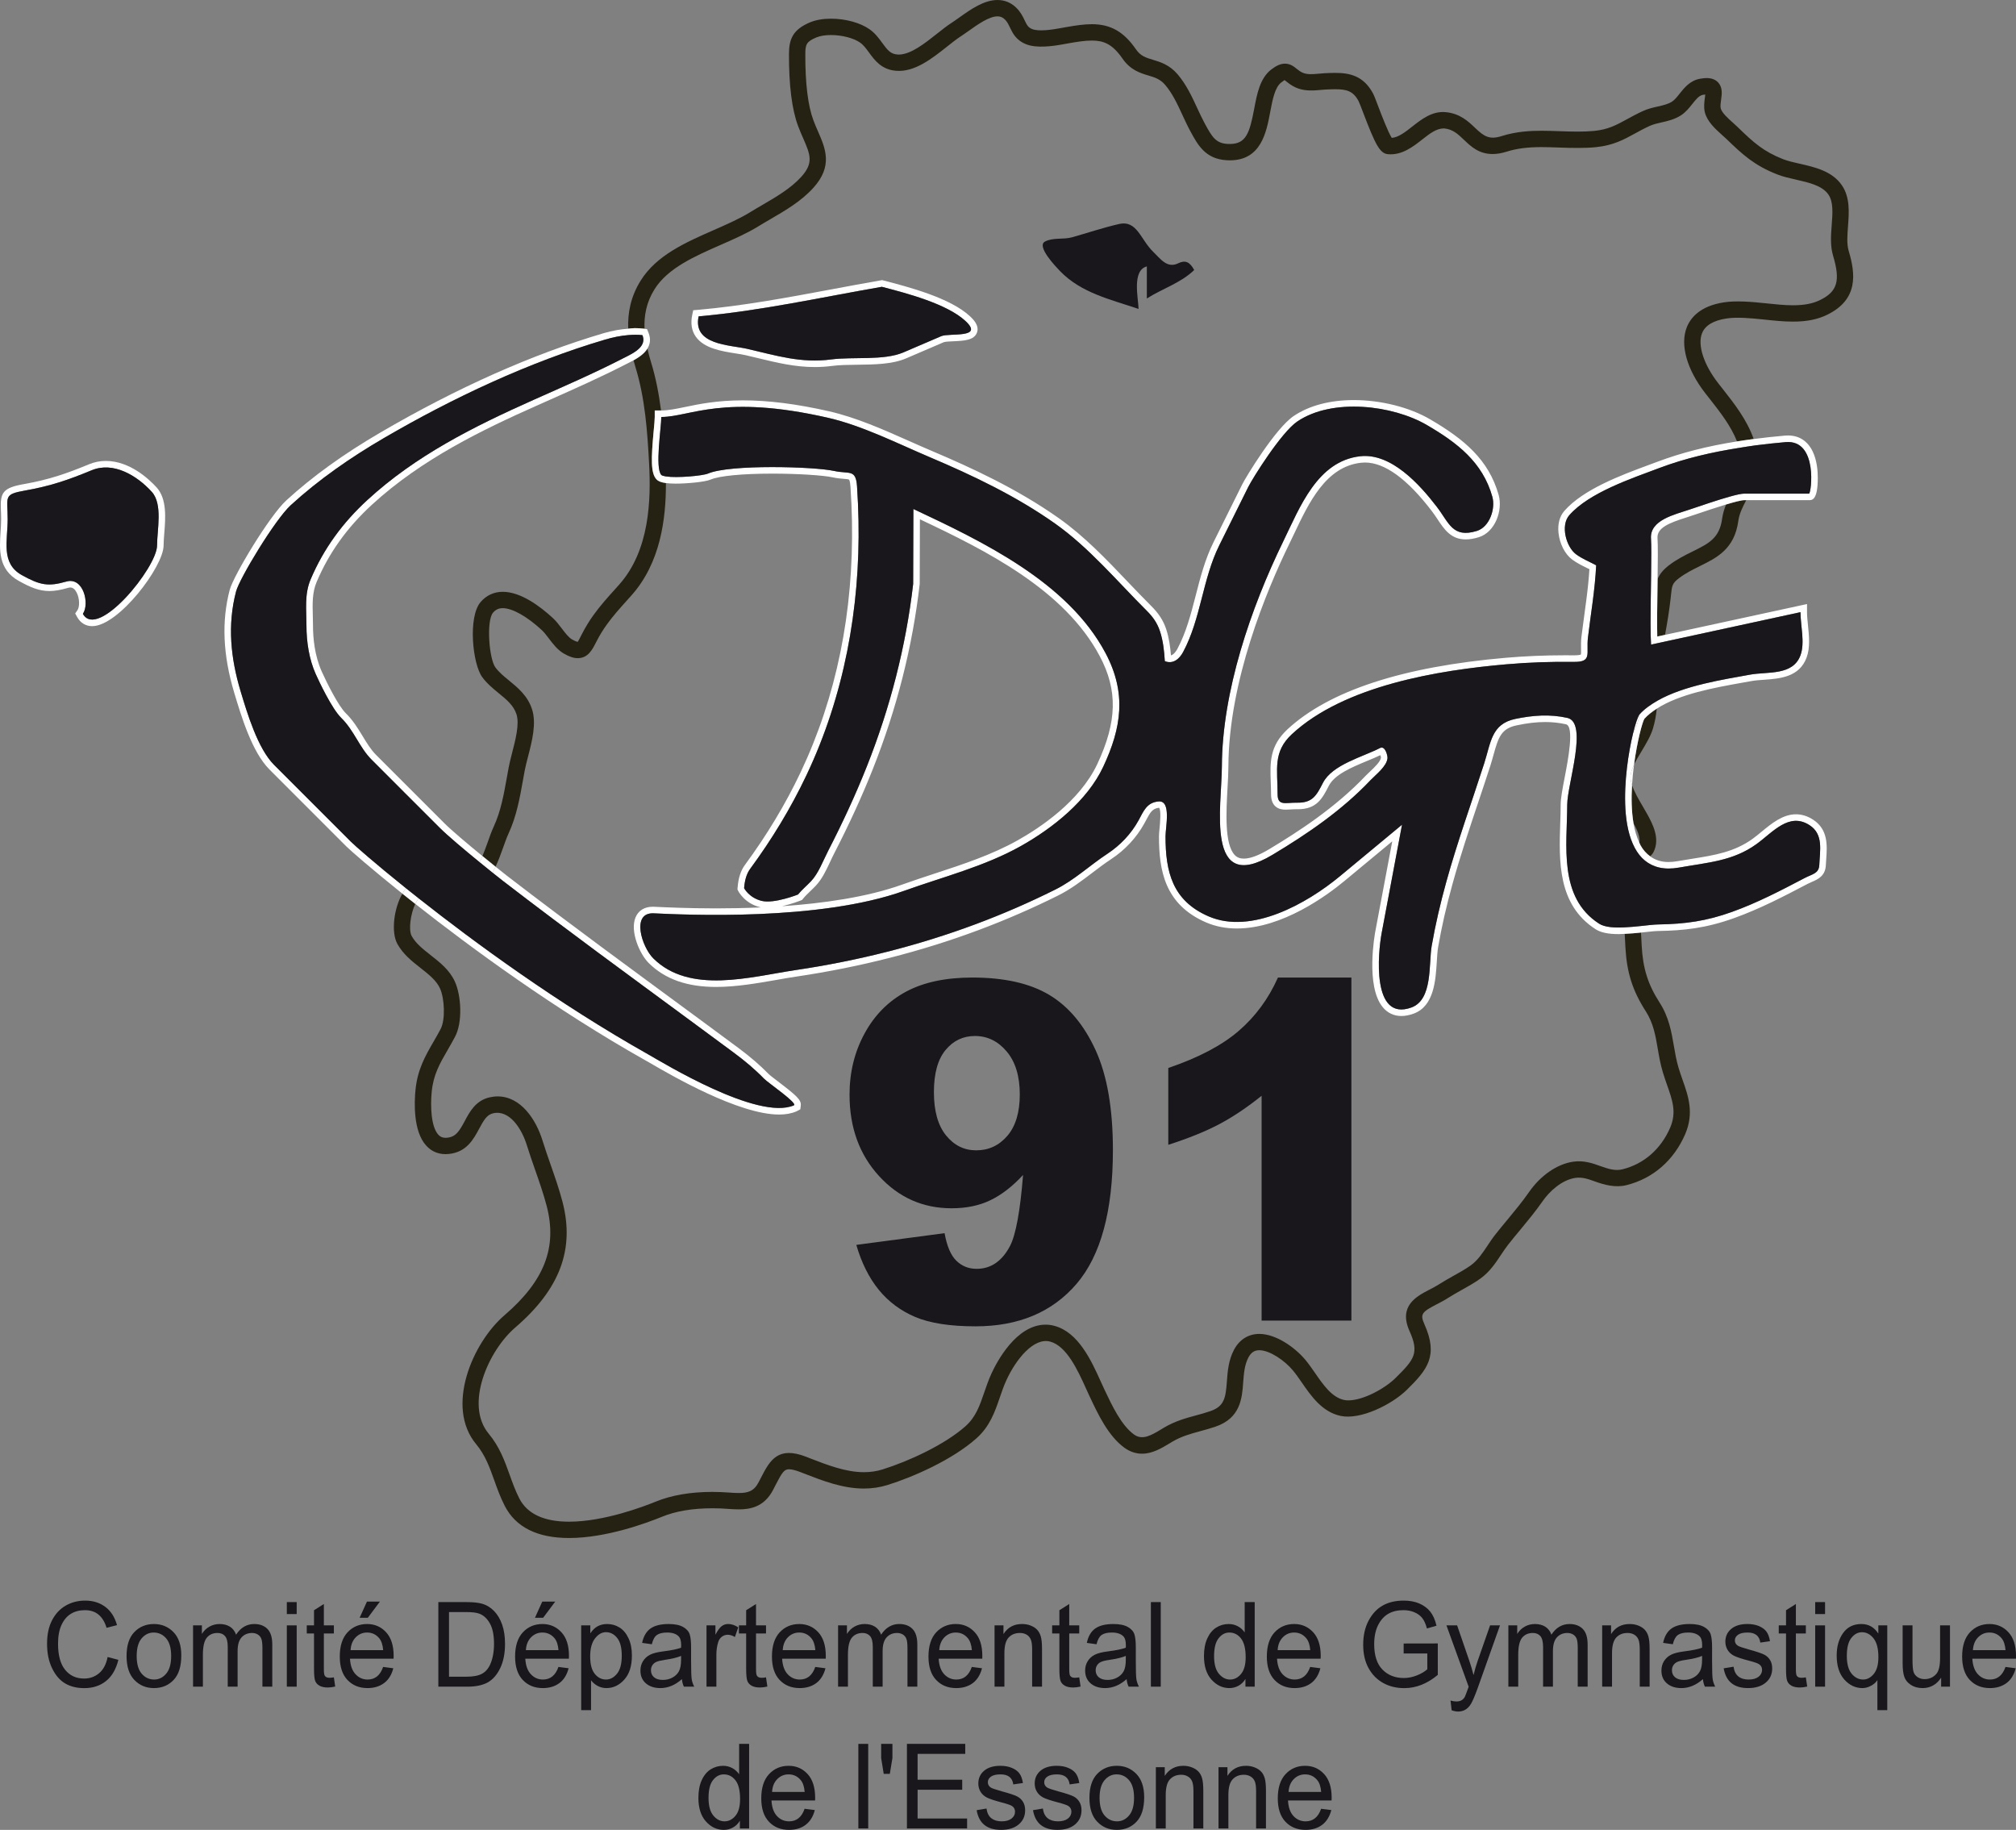 <?xml version="1.0" encoding="UTF-8"?>
<svg xmlns="http://www.w3.org/2000/svg" xmlns:xlink="http://www.w3.org/1999/xlink" width="581.1pt" height="527.37pt" viewBox="0 0 581.1 527.37" version="1.1">
<rect x="0" y="0" width="581.1" height="527.37" fill="#808080" stroke="none"/>
<defs>
<clipPath id="clip1">
  <path d="M 565 468 L 581.102 468 L 581.102 487 L 565 487 Z M 565 468 "/>
</clipPath>
<clipPath id="clip2">
  <path d="M 201 502 L 216 502 L 216 527.371 L 201 527.371 Z M 201 502 "/>
</clipPath>
<clipPath id="clip3">
  <path d="M 219 508 L 235 508 L 235 527.371 L 219 527.371 Z M 219 508 "/>
</clipPath>
<clipPath id="clip4">
  <path d="M 281 508 L 296 508 L 296 527.371 L 281 527.371 Z M 281 508 "/>
</clipPath>
<clipPath id="clip5">
  <path d="M 297 508 L 312 508 L 312 527.371 L 297 527.371 Z M 297 508 "/>
</clipPath>
<clipPath id="clip6">
  <path d="M 314 508 L 330 508 L 330 527.371 L 314 527.371 Z M 314 508 "/>
</clipPath>
<clipPath id="clip7">
  <path d="M 368 508 L 384 508 L 384 527.371 L 368 527.371 Z M 368 508 "/>
</clipPath>
</defs>
<g id="surface1">
<path style=" stroke:none;fill-rule:nonzero;fill:rgb(14.902%,13.333%,7.451%);fill-opacity:1;" d="M 470.84 237.211 C 471.906 239.188 472.875 241.328 472.527 242.859 C 472.641 243.102 472.738 243.375 472.863 243.605 C 473.621 244.988 474.566 246.008 475.648 246.793 C 476.008 246.438 476.363 246.066 476.621 245.559 C 478.605 241.668 476.301 237.398 474.922 234.844 C 474.527 234.113 474.055 233.316 473.559 232.469 C 472.41 230.535 471.098 228.273 470.426 226.266 C 470.195 230.016 470.266 233.812 470.84 237.211 "/>
<path style=" stroke:none;fill-rule:nonzero;fill:rgb(14.902%,13.333%,7.451%);fill-opacity:1;" d="M 470.996 220.387 C 471.605 219.094 472.418 217.75 473.219 216.426 C 474.48 214.316 475.793 212.145 476.453 209.969 C 477.031 208.074 477.352 206.16 477.555 204.242 C 476.207 205.117 474.961 206.055 473.988 207.152 C 473.41 208.062 471.895 213.629 470.996 220.387 "/>
<path style=" stroke:none;fill-rule:nonzero;fill:rgb(14.902%,13.333%,7.451%);fill-opacity:1;" d="M 468.512 272.98 C 468.91 280.297 470.555 285.48 474.395 291.473 C 476.578 294.879 477.191 298.449 477.836 302.238 C 478.211 304.422 478.594 306.672 479.293 308.988 C 479.684 310.301 480.117 311.543 480.543 312.762 C 482.09 317.141 483.305 320.602 481.414 324.992 C 478.738 331.172 473.871 335.438 467.695 336.988 C 465.555 337.527 463.523 336.852 461.352 336.082 C 459.121 335.27 456.516 334.344 453.41 334.805 C 448.809 335.496 444.082 338.75 440.766 343.512 C 438.84 346.273 436.781 348.77 434.594 351.418 C 433.395 352.852 432.195 354.301 431.023 355.789 C 430.188 356.844 429.449 357.961 428.711 359.07 C 427.285 361.207 425.938 363.23 423.934 364.68 C 422.441 365.754 420.734 366.703 418.926 367.707 C 417.539 368.492 416.148 369.27 414.844 370.105 C 413.898 370.715 412.898 371.227 411.938 371.723 C 408.395 373.566 403.031 376.336 406.27 383.574 C 409.137 389.941 407.695 391.773 402.273 397.121 C 399.117 400.242 392.895 403.586 388.656 403.586 C 388.199 403.586 387.781 403.543 387.418 403.465 C 383.91 402.707 381.445 399.145 379.055 395.695 C 378.117 394.34 377.199 393.023 376.258 391.895 C 373.234 388.301 367.801 384.434 362.984 384.434 C 359.867 384.434 357.285 386.039 355.715 388.965 C 354.102 391.984 353.859 395.195 353.648 398.035 C 353.285 402.906 352.934 405.305 348.82 406.707 C 347.398 407.199 346.027 407.57 344.684 407.93 C 341.742 408.73 338.691 409.57 335.543 411.426 L 334.742 411.914 C 331.801 413.684 329.281 415.168 326.867 413.418 C 323.215 410.777 320.516 405.047 318.535 400.852 L 318.273 400.297 C 317.965 399.633 317.641 398.918 317.297 398.172 C 314.578 392.156 310.852 383.945 303.902 382.102 C 303.074 381.875 302.23 381.766 301.395 381.766 C 292.902 381.766 287.305 392.543 285.785 395.844 C 284.934 397.688 284.32 399.508 283.711 401.27 C 282.402 405.09 281.27 408.398 278.281 411.051 C 272.301 416.355 261.988 421.113 254.426 423.477 C 252.688 424.02 250.914 424.281 249.012 424.281 C 243.773 424.281 238.461 422.211 233.312 420.219 L 232.355 419.836 C 224.273 416.707 221.953 420.797 219.367 425.828 L 218.641 427.23 C 217.301 429.789 215.543 430.285 212.953 430.285 C 212.023 430.285 211.055 430.227 210.062 430.148 C 209.328 430.102 208.582 430.051 207.828 430.023 C 207.004 429.992 206.164 429.969 205.324 429.969 C 199.023 429.969 193.523 430.918 188.973 432.785 C 185.676 434.129 174.133 438.551 164.031 438.551 C 156.789 438.551 151.953 436.289 149.676 431.82 C 148.535 429.586 147.703 427.27 146.898 425.012 C 145.48 421.07 144.016 416.977 140.867 413.191 C 133.855 404.773 140.82 389.203 148.508 382.602 C 161.383 371.539 165.715 360.016 162.129 346.328 C 161.18 342.707 159.91 339.07 158.68 335.562 C 157.871 333.254 157.074 330.945 156.375 328.695 C 154.477 322.555 150.078 315.984 143.438 315.984 C 142.676 315.984 141.895 316.082 141.113 316.258 C 137.125 317.152 135.367 320.434 133.965 323.078 C 132.41 325.973 131.418 327.625 128.949 327.883 C 127.809 328.008 127 327.734 126.328 327.004 C 124.27 324.727 124.023 318.93 124.438 314.656 C 124.922 309.715 126.734 306.57 129.031 302.602 C 129.715 301.414 130.438 300.156 131.16 298.801 C 133.379 294.617 132.969 286.961 131.117 282.898 C 129.586 279.543 126.82 277.379 124.145 275.281 C 121.941 273.543 119.855 271.914 118.664 269.75 C 117.688 267.98 118.367 263.289 119.703 260.504 C 118.414 259.492 117.16 258.5 115.98 257.555 C 113.559 261.738 112.656 268.613 114.535 272.027 C 116.191 275.023 118.758 277.043 121.238 278.988 C 123.57 280.824 125.773 282.547 126.828 284.859 C 128.125 287.684 128.438 293.883 126.996 296.582 C 126.301 297.898 125.613 299.094 124.945 300.246 C 122.57 304.352 120.328 308.242 119.754 314.188 C 119.418 317.605 119.055 325.996 122.844 330.16 C 124.508 332 126.727 332.859 129.438 332.566 C 134.512 332.035 136.512 328.293 138.117 325.297 C 139.449 322.809 140.352 321.258 142.148 320.848 C 146.898 319.777 150.395 325.316 151.871 330.09 C 152.586 332.398 153.406 334.75 154.23 337.113 C 155.43 340.535 156.668 344.09 157.57 347.539 C 160.684 359.434 156.945 369.145 145.438 379.027 C 136.129 387.023 128.312 405.48 137.246 416.207 C 139.863 419.352 141.125 422.867 142.461 426.613 C 143.312 429 144.199 431.465 145.477 433.969 C 148.629 440.133 154.871 443.254 164.031 443.254 C 174.695 443.254 186.277 438.98 190.762 437.152 C 194.742 435.512 199.641 434.688 205.324 434.688 C 206.109 434.688 206.879 434.699 207.648 434.727 C 208.348 434.766 209.051 434.805 209.742 434.855 C 210.84 434.934 211.918 435 212.953 435 C 216.18 435 220.215 434.367 222.812 429.441 L 223.555 427.988 C 225.422 424.359 226.047 423.445 227.414 423.445 C 228.199 423.445 229.285 423.715 230.652 424.234 L 231.605 424.609 C 237.156 426.77 242.891 429 249.012 429 C 251.363 429 253.66 428.656 255.832 427.977 C 263.285 425.648 274.461 420.738 281.414 414.566 C 285.324 411.109 286.773 406.875 288.176 402.797 C 288.738 401.148 289.324 399.438 290.07 397.809 C 292.922 391.59 298.039 385.406 302.695 386.648 C 307.48 387.926 310.672 394.961 313.008 400.105 C 313.359 400.883 313.691 401.633 314.012 402.309 L 314.281 402.867 C 316.473 407.523 319.473 413.891 324.105 417.238 C 325.68 418.379 327.395 418.957 329.191 418.957 C 332.184 418.957 334.836 417.359 337.18 415.945 L 337.945 415.484 C 340.547 413.949 343.16 413.23 345.914 412.477 C 347.355 412.09 348.816 411.68 350.34 411.168 C 357.586 408.699 358.012 402.977 358.344 398.387 C 358.543 395.785 358.727 393.332 359.867 391.195 C 360.629 389.773 361.59 389.137 362.984 389.137 C 365.992 389.137 370.262 392.078 372.641 394.918 C 373.504 395.941 374.336 397.141 375.188 398.375 C 377.953 402.375 381.094 406.926 386.426 408.066 C 392.09 409.285 401.152 404.852 405.586 400.48 C 411.359 394.781 414.691 390.824 410.574 381.637 C 409.254 378.711 409.902 378.09 414.102 375.91 C 415.195 375.352 416.324 374.762 417.398 374.066 C 418.613 373.285 419.926 372.559 421.23 371.824 C 423.07 370.793 424.973 369.742 426.691 368.504 C 429.391 366.559 431.035 364.082 432.629 361.684 C 433.301 360.676 433.969 359.672 434.723 358.707 C 435.883 357.238 437.043 355.824 438.215 354.426 C 440.371 351.812 442.605 349.121 444.633 346.211 C 446.625 343.332 450.18 340.051 454.105 339.465 C 456.09 339.18 457.828 339.816 459.754 340.504 C 462.277 341.418 465.551 342.383 468.836 341.555 C 476.477 339.641 482.477 334.422 485.746 326.867 C 488.363 320.77 486.648 315.906 484.988 311.207 C 484.586 310.062 484.176 308.891 483.809 307.652 C 483.195 305.586 482.836 303.48 482.484 301.434 C 481.785 297.367 481.062 293.133 478.363 288.93 C 475.008 283.691 473.566 279.152 473.211 272.586 C 473.137 271.289 473.074 270.027 473.012 268.762 C 471.492 268.93 469.91 269.059 468.312 269.133 C 468.375 270.402 468.438 271.676 468.512 272.98 "/>
<path style=" stroke:none;fill-rule:nonzero;fill:rgb(14.902%,13.333%,7.451%);fill-opacity:1;" d="M 187.102 133.734 C 187.633 143.918 187.32 158.602 178.449 168.512 L 177.363 169.727 C 175.023 172.32 173.02 174.559 171.133 177.172 C 169.84 178.965 168.727 180.785 167.734 182.738 L 167.539 183.113 C 167.172 183.836 166.664 184.828 166.539 184.969 C 166.492 184.969 166.039 184.949 164.871 184.273 C 163.895 183.707 162.914 182.414 161.961 181.164 C 161.16 180.105 160.332 179.012 159.355 178.117 C 155.613 174.664 150.07 170.559 144.918 170.559 C 142.367 170.559 140.145 171.594 138.496 173.551 C 134.863 177.863 136.191 191.367 139.023 195.18 C 140.41 197.051 142.121 198.445 143.77 199.797 C 146.062 201.672 148.035 203.293 148.867 205.84 C 149.781 208.637 148.578 213.246 147.617 216.953 C 147.23 218.465 146.863 219.895 146.629 221.152 L 146.105 224.023 C 145.211 229.047 144.359 233.785 142.328 238.199 C 141.656 239.656 141.105 241.223 140.52 242.883 C 140.062 244.184 139.574 245.469 139.055 246.715 C 140.414 247.824 141.723 248.887 142.844 249.785 C 143.664 248.023 144.344 246.191 144.961 244.449 C 145.5 242.941 146.012 241.469 146.609 240.168 C 148.895 235.207 149.836 229.945 150.742 224.852 L 151.258 222.023 C 151.477 220.859 151.82 219.539 152.184 218.137 C 153.355 213.617 154.688 208.488 153.348 204.383 C 152.094 200.52 149.254 198.195 146.758 196.148 C 145.258 194.926 143.852 193.773 142.809 192.367 C 140.953 189.875 140.148 178.902 142.102 176.59 C 142.855 175.691 143.754 175.273 144.918 175.273 C 147.668 175.273 151.871 177.629 156.164 181.586 C 156.836 182.203 157.496 183.082 158.211 184.016 C 159.441 185.633 160.715 187.309 162.512 188.348 C 164.078 189.266 165.359 189.684 166.539 189.684 C 169.48 189.684 170.73 187.223 171.738 185.25 L 171.926 184.883 C 172.812 183.148 173.809 181.523 174.961 179.926 C 176.691 177.52 178.625 175.367 180.867 172.871 L 181.961 171.652 C 190.371 162.266 191.98 149.578 191.949 139.215 C 190.453 139.016 189.688 138.648 189.23 138.152 C 187.582 136.379 187.652 132.348 188.438 123.992 C 188.594 122.34 188.727 120.957 188.727 120.18 L 188.727 118.293 L 190.539 118.293 C 189.934 113.609 189.059 108.938 187.664 104.406 C 187.266 103.113 186.914 101.801 186.609 100.477 C 185.672 101.98 184.031 103.062 182.605 103.844 C 182.789 104.492 182.969 105.152 183.164 105.785 C 185.914 114.75 186.598 124.117 187.102 133.734 "/>
<path style=" stroke:none;fill-rule:nonzero;fill:rgb(14.902%,13.333%,7.451%);fill-opacity:1;" d="M 497.527 145.395 C 497.02 146.672 496.594 148.027 496.387 149.508 C 495.625 155.102 492.555 156.621 487.902 158.922 C 485.781 159.969 483.371 161.152 481.09 162.898 C 479.293 164.27 478.34 165.559 477.789 166.891 C 477.785 167.547 477.773 168.211 477.762 168.879 C 477.684 174.086 477.598 179.855 477.695 183.453 L 479.938 182.969 C 480.559 179.566 481.145 176.113 481.543 172.527 L 481.645 171.57 C 481.93 168.785 482 168.133 483.938 166.648 C 485.863 165.184 487.961 164.145 489.984 163.145 C 494.891 160.727 499.953 158.219 501.055 150.148 C 501.352 148.02 502.301 146.105 503.348 144.145 L 502.777 144.145 C 501.93 144.145 499.898 144.68 497.527 145.395 "/>
<path style=" stroke:none;fill-rule:nonzero;fill:rgb(14.902%,13.333%,7.451%);fill-opacity:1;" d="M 497.648 91.789 C 500.613 91.332 504.551 91.676 508.609 92.105 C 511.301 92.395 514.09 92.688 516.816 92.688 C 520.789 92.688 523.914 92.066 526.668 90.715 C 535.684 86.324 534.867 78.957 532.883 72.34 C 532.285 70.348 532.477 67.84 532.68 65.184 C 532.973 61.289 533.312 56.887 530.906 53.387 C 528.094 49.301 523.113 48.172 518.719 47.176 C 516.98 46.785 515.336 46.402 514.02 45.895 C 508.246 43.609 505.539 41.152 500.871 36.625 C 500.457 36.227 499.988 35.805 499.512 35.371 C 498.082 34.098 496.309 32.508 495.992 31.227 C 495.84 30.602 495.969 29.668 496.094 28.766 C 496.32 27.141 496.578 25.301 495.32 23.848 C 494.539 22.953 493.398 22.496 491.922 22.496 C 491.379 22.496 490.73 22.562 489.969 22.703 C 487.133 23.227 485.453 25.34 484.109 27.031 C 483.379 27.953 482.688 28.82 481.961 29.277 C 480.824 30.016 479.391 30.344 477.875 30.688 C 476.461 31.008 474.992 31.336 473.516 32.02 C 471.781 32.82 470.324 33.617 468.965 34.363 C 465.824 36.078 463.559 37.32 459.508 37.73 C 456.66 38.012 453.051 37.941 449.602 37.812 C 447.848 37.746 446.086 37.684 444.34 37.684 C 441.258 37.684 437.172 37.852 432.848 39.215 C 429.336 40.324 427.805 39.352 425.211 36.875 C 423.25 35 420.805 32.66 416.605 32.312 C 412.805 31.988 409.746 34.375 407.09 36.457 C 405.055 38.062 403.121 39.578 401.164 39.738 C 400.098 38.074 398.156 32.988 397.285 30.691 C 396.496 28.605 396.066 27.492 395.75 26.898 C 392.949 21.719 388.852 21.008 384.836 21.008 C 383.875 21.008 382.867 21.051 381.789 21.102 C 381.105 21.141 380.465 21.199 379.832 21.262 C 378.141 21.422 376.684 21.496 375.41 20.922 C 374.734 20.605 374.262 20.223 373.75 19.82 C 372.938 19.16 371.914 18.348 370.387 18.348 C 369.168 18.348 367.945 18.867 366.434 20.027 C 363.172 22.539 362.324 27.039 361.508 31.383 C 360.184 38.414 359.121 41.492 354.488 41.492 L 354.484 41.492 C 354.262 41.492 354.039 41.488 353.797 41.477 C 350.473 41.266 349.398 39.535 347.289 35.633 C 346.504 34.188 345.801 32.668 345.094 31.145 C 343.551 27.805 341.945 24.344 339.418 21.387 C 337.074 18.656 334.445 17.867 332.332 17.23 C 330.266 16.613 328.777 16.164 327.422 14.199 C 323.93 9.137 320.129 6.973 314.715 6.973 C 312.516 6.973 310.176 7.309 307.121 7.848 L 305.891 8.074 C 303.031 8.605 299.414 9.109 297.539 8.387 C 296.383 7.93 296.047 7.324 295.352 5.875 C 294.844 4.797 294.191 3.453 292.938 2.234 C 291.414 0.746 289.594 0 287.523 0 C 283.605 0 279.797 2.703 276.441 5.09 C 275.66 5.641 274.918 6.176 274.227 6.621 C 272.906 7.48 271.523 8.57 270.059 9.734 C 266.512 12.539 262.504 15.723 259.059 15.723 L 258.645 15.703 C 256.707 15.547 255.824 14.461 254.316 12.387 C 253.363 11.078 252.281 9.598 250.676 8.457 C 248 6.559 243.738 5.383 239.527 5.383 C 237.25 5.383 235.184 5.742 233.547 6.414 C 228.441 8.539 227.434 11.375 227.418 15.547 C 227.383 24.594 228.266 31.59 230.051 36.34 C 230.508 37.559 231 38.703 231.48 39.785 C 233.559 44.547 234.598 46.938 230.957 50.965 C 227.949 54.285 223.754 56.73 219.691 59.098 C 218.465 59.809 217.25 60.52 216.074 61.246 C 213.117 63.062 209.582 64.613 205.836 66.262 C 197.668 69.844 189.227 73.539 184.648 80.902 C 181.754 85.551 180.91 90.23 181.074 94.73 C 181.691 94.684 182.344 94.57 182.934 94.57 C 183.75 94.57 184.57 94.617 185.391 94.707 L 185.781 94.754 C 185.617 90.977 186.301 87.156 188.648 83.391 C 192.457 77.273 200.219 73.871 207.727 70.578 C 211.629 68.863 215.312 67.246 218.551 65.254 C 219.691 64.547 220.871 63.863 222.066 63.168 C 226.434 60.625 230.953 57.992 234.453 54.125 C 240.133 47.84 237.934 42.789 235.801 37.906 C 235.355 36.891 234.887 35.824 234.465 34.68 C 232.883 30.477 232.098 24.039 232.129 15.566 C 232.137 12.805 232.461 11.973 235.352 10.773 C 236.406 10.336 237.887 10.098 239.527 10.098 C 242.707 10.098 246.09 10.98 247.941 12.297 C 248.926 12.996 249.695 14.047 250.504 15.16 C 252.102 17.344 254.082 20.07 258.27 20.398 C 263.629 20.855 268.625 16.883 272.984 13.434 C 274.359 12.34 275.656 11.312 276.793 10.57 C 277.535 10.09 278.332 9.523 279.168 8.934 C 281.816 7.051 285.113 4.715 287.523 4.715 C 288.355 4.715 289.012 4.984 289.652 5.613 C 290.309 6.25 290.672 7.016 291.105 7.91 C 291.902 9.566 292.883 11.633 295.836 12.773 C 298.777 13.93 303.262 13.359 306.754 12.707 L 307.941 12.492 C 310.746 11.992 312.859 11.691 314.715 11.691 C 317.961 11.691 320.566 12.559 323.543 16.875 C 325.836 20.207 328.688 21.059 330.977 21.75 C 332.883 22.32 334.391 22.777 335.844 24.457 C 337.945 26.914 339.344 29.938 340.82 33.129 C 341.566 34.742 342.309 36.344 343.145 37.879 C 345.258 41.773 347.441 45.797 353.504 46.176 C 353.836 46.199 354.168 46.207 354.484 46.207 L 354.488 46.207 C 363.512 46.207 365.031 38.145 366.133 32.258 C 366.789 28.777 367.469 25.176 369.312 23.766 C 369.883 23.324 370.215 23.152 370.254 23.078 C 370.402 23.176 370.629 23.359 370.809 23.5 C 371.418 23.984 372.246 24.656 373.461 25.207 C 375.512 26.137 377.719 26.207 380.285 25.949 C 380.844 25.902 381.414 25.84 382.035 25.809 C 383.023 25.766 383.953 25.719 384.836 25.719 C 388.172 25.719 390.035 26.23 391.598 29.133 C 391.785 29.48 392.371 31.012 392.887 32.363 C 396.434 41.688 397.727 44.242 400.082 44.438 C 404.082 44.793 407.262 42.312 410.004 40.164 C 412.066 38.539 414.023 37.008 416.195 37.008 L 416.215 37.008 C 418.754 37.223 420.238 38.641 421.957 40.277 C 423.977 42.207 426.262 44.391 430.23 44.391 C 431.496 44.391 432.812 44.168 434.27 43.715 C 437.16 42.801 440.262 42.398 444.34 42.398 C 446.031 42.398 447.719 42.461 449.422 42.523 C 453.086 42.66 456.902 42.727 459.984 42.418 C 464.984 41.914 468.016 40.258 471.23 38.496 C 472.5 37.797 473.867 37.047 475.488 36.301 C 476.523 35.828 477.68 35.562 478.922 35.277 C 480.68 34.883 482.68 34.43 484.512 33.25 C 485.895 32.363 486.906 31.09 487.797 29.965 C 488.836 28.664 489.727 27.539 490.836 27.336 C 491.078 27.289 491.293 27.258 491.535 27.246 C 491.512 27.527 491.461 27.855 491.43 28.109 C 491.254 29.328 491.047 30.852 491.41 32.355 C 492.078 35.047 494.453 37.176 496.355 38.887 C 496.797 39.277 497.219 39.648 497.594 40.012 C 502.418 44.68 505.707 47.68 512.289 50.273 C 513.934 50.922 515.75 51.332 517.68 51.77 C 521.406 52.613 525.254 53.492 527.02 56.059 C 528.492 58.188 528.238 61.406 527.98 64.824 C 527.754 67.793 527.523 70.859 528.371 73.688 C 530.535 80.922 529.621 84.031 524.605 86.484 C 522.52 87.5 520.047 87.98 516.816 87.98 C 514.344 87.98 511.68 87.691 509.109 87.422 C 504.938 86.973 500.422 86.598 496.934 87.133 C 490.016 88.184 487.289 91.609 486.215 94.293 C 484.203 99.359 486.207 106.484 491.562 113.359 L 492.809 114.945 C 495.953 118.938 498.922 122.785 500.688 127.215 C 502.25 126.969 503.848 126.734 505.492 126.523 C 503.531 120.977 499.984 116.441 496.516 112.031 L 495.277 110.457 C 491.086 105.086 489.254 99.426 490.602 96.039 C 491.488 93.797 493.859 92.363 497.648 91.789 "/>
<path style=" stroke:none;fill-rule:nonzero;fill:rgb(100%,100%,100%);fill-opacity:1;" d="M 471.945 208.594 C 472.215 207.723 472.406 206.832 472.562 205.93 C 472.148 206.422 471.449 208.41 470.734 211.309 C 471.25 210.355 471.688 209.441 471.945 208.594 "/>
<path style=" stroke:none;fill-rule:nonzero;fill:rgb(100%,100%,100%);fill-opacity:1;" d="M 187.305 306.316 C 193.648 310.008 212.941 321.211 224.566 321.211 C 226.488 321.211 228.168 320.906 229.566 320.297 L 230.684 319.707 L 230.816 318.633 C 231.016 317.016 229.66 315.797 224.23 311.66 C 223.121 310.809 221.859 309.848 221.555 309.531 C 219.016 306.934 216.211 304.52 212.734 301.945 C 206.195 297.094 199.637 292.266 193.078 287.449 L 186.516 282.621 C 177.781 276.191 169.055 269.75 160.383 263.23 C 155.605 259.641 150.855 256.035 146.117 252.387 C 145.504 251.914 144.324 250.977 142.844 249.785 C 142.57 250.371 142.258 250.926 141.945 251.484 C 143.336 252.594 144.441 253.469 144.973 253.879 C 149.707 257.531 154.469 261.141 159.25 264.734 C 167.93 271.262 176.66 277.703 185.398 284.133 C 194.141 290.578 202.895 296.992 211.605 303.449 C 214.703 305.746 217.516 308.094 220.203 310.855 C 221.477 312.152 230.098 318.016 228.816 318.566 C 218.469 323.035 191.09 306.277 186.906 303.91 C 160.809 289.219 136.734 271.57 120.727 258.938 C 120.355 259.312 120.012 259.852 119.703 260.504 C 135.867 273.242 160.055 290.965 185.98 305.562 "/>
<path style=" stroke:none;fill-rule:nonzero;fill:rgb(100%,100%,100%);fill-opacity:1;" d="M 470.426 226.266 C 470.547 224.258 470.746 222.281 470.996 220.387 C 470.387 221.672 469.977 222.902 469.973 224.008 C 469.969 224.688 470.156 225.461 470.426 226.266 "/>
<path style=" stroke:none;fill-rule:nonzero;fill:rgb(100%,100%,100%);fill-opacity:1;" d="M 45.273 157.199 C 45.273 163.566 28.094 184.574 23.891 176.906 C 25.895 173.977 24.027 166.191 19.125 167.605 C 13.941 169.09 11.586 168.695 6.297 165.746 C 0.16 162.332 2.211 155.809 2.211 149.648 C 2.211 143.137 0.848 142.504 7.242 141.367 C 14.531 140.086 19.609 138.344 26.43 135.523 C 32.645 132.953 39.434 137 43.746 141.742 C 46.977 145.289 45.273 152.723 45.273 157.199 M 47.355 153.691 C 47.711 149.27 48.141 143.77 45.141 140.473 C 43.051 138.176 37.449 132.84 30.492 132.84 C 28.832 132.84 27.227 133.16 25.711 133.785 C 19.098 136.52 14.137 138.23 6.914 139.512 C 0.809 140.59 0.043 141.969 0.254 146.855 C 0.285 147.637 0.328 148.559 0.328 149.645 C 0.328 150.852 0.242 152.074 0.164 153.281 C -0.176 158.348 -0.555 164.09 5.379 167.395 C 8.715 169.254 11.234 170.336 14.234 170.336 C 15.762 170.336 17.434 170.051 19.645 169.414 C 19.867 169.352 20.07 169.316 20.266 169.316 C 20.969 169.316 21.586 169.797 22.078 170.738 C 22.996 172.48 22.969 174.91 22.336 175.84 L 21.676 176.797 L 22.23 177.812 C 23.168 179.516 24.711 180.457 26.574 180.457 C 34.164 180.449 47.156 163.297 47.156 157.199 C 47.156 156.164 47.258 154.965 47.355 153.691 "/>
<path style=" stroke:none;fill-rule:nonzero;fill:rgb(100%,100%,100%);fill-opacity:1;" d="M 201.371 91.172 C 219.164 89.613 236.613 85.703 254.188 82.66 C 261.191 84.477 272.949 87.531 278.312 92.531 C 283.742 97.598 273.629 95.891 271.309 96.883 L 260.422 101.555 C 254.75 103.988 245.832 102.773 239.629 103.586 C 230.91 104.73 223.961 102.523 215.438 100.551 C 210.312 99.363 199.645 99.465 201.371 91.172 M 212.086 101.863 C 213.16 102.031 214.168 102.188 215.016 102.387 C 216.199 102.66 217.359 102.945 218.496 103.215 C 223.965 104.539 229.137 105.785 234.828 105.785 C 236.535 105.785 238.184 105.676 239.871 105.457 C 241.988 105.176 244.469 105.148 247.102 105.117 C 252.059 105.059 257.188 104.992 261.172 103.289 L 272.051 98.617 C 272.434 98.461 273.867 98.395 274.816 98.355 C 277.891 98.211 280.789 98.078 281.609 95.844 C 282.379 93.746 280.359 91.863 279.602 91.156 C 273.891 85.828 261.867 82.707 254.656 80.832 L 254.27 80.73 L 253.863 80.801 C 249.141 81.617 244.434 82.504 239.723 83.383 C 227.145 85.734 214.141 88.164 201.215 89.297 L 199.816 89.41 L 199.527 90.789 C 199.023 93.203 199.359 95.285 200.523 96.98 C 202.895 100.41 207.988 101.215 212.086 101.863 "/>
<path style=" stroke:none;fill-rule:nonzero;fill:rgb(100%,100%,100%);fill-opacity:1;" d="M 138.246 248.488 C 139.598 249.59 140.863 250.613 141.945 251.484 C 142.258 250.926 142.57 250.371 142.844 249.785 C 141.723 248.887 140.414 247.824 139.055 246.715 C 138.801 247.324 138.535 247.922 138.246 248.488 "/>
<path style=" stroke:none;fill-rule:nonzero;fill:rgb(100%,100%,100%);fill-opacity:1;" d="M 120.727 258.938 C 119.457 257.934 118.219 256.953 117.055 256.02 C 116.668 256.477 116.312 256.984 115.98 257.555 C 117.16 258.5 118.414 259.492 119.703 260.504 C 120.012 259.852 120.355 259.312 120.727 258.938 "/>
<path style=" stroke:none;fill-rule:nonzero;fill:rgb(100%,100%,100%);fill-opacity:1;" d="M 186.922 95.875 L 186.504 94.84 L 185.781 94.754 L 185.391 94.707 C 184.57 94.617 183.75 94.57 182.934 94.57 C 182.344 94.57 181.691 94.684 181.074 94.73 C 178.879 94.895 176.559 95.27 173.934 96.043 C 153.422 102.109 131.793 111.727 109.656 124.648 C 98.973 130.891 90.094 137.289 82.527 144.211 C 77.672 148.652 67.273 165.957 66.215 169.992 C 63.828 179.078 64.254 188.781 67.523 199.68 C 69.559 206.473 72.645 216.734 77.66 221.758 L 99.805 243.918 C 100.918 245.027 106.84 250.227 115.98 257.555 C 116.312 256.98 116.668 256.477 117.055 256.023 C 107.996 248.75 102.18 243.621 101.141 242.578 C 93.758 235.191 86.375 227.809 78.988 220.43 C 74.305 215.734 71.262 205.582 69.32 199.121 C 66.508 189.738 65.496 180.152 68.039 170.473 C 69.023 166.715 79.277 149.734 83.797 145.605 C 91.945 138.152 101.078 131.836 110.609 126.277 C 130.441 114.707 152.422 104.367 174.473 97.855 C 176.656 97.211 178.91 96.742 181.18 96.566 C 182.508 96.461 183.84 96.43 185.172 96.586 C 186.191 99.102 184.191 100.773 182.125 101.957 C 181.262 102.453 180.391 102.871 179.719 103.215 C 171.254 107.578 162.508 111.355 153.812 115.234 C 136.609 122.91 119.898 131.238 105.898 144.102 C 98.797 150.625 93.285 158.113 89.523 167.016 C 87.715 171.277 88.336 175.734 88.336 180.324 C 88.336 185 89.098 190.031 91.031 194.316 C 91.938 196.344 95.645 204.242 98.367 206.91 C 102.074 210.539 103.609 215.438 107.105 218.926 C 110.277 222.105 113.449 225.277 116.621 228.457 C 119.988 231.816 123.352 235.184 126.719 238.547 C 128.977 240.812 133.984 245.008 138.246 248.488 C 138.535 247.922 138.801 247.324 139.055 246.715 C 134.887 243.301 130.148 239.32 128.051 237.215 L 108.438 217.602 C 106.895 216.055 105.738 214.152 104.516 212.137 C 103.16 209.902 101.75 207.59 99.688 205.566 C 97.516 203.438 94.195 196.773 92.746 193.551 C 90.66 188.898 90.219 183.789 90.219 180.324 C 90.219 179.375 90.195 178.414 90.168 177.477 C 90.07 174.023 89.98 170.766 91.258 167.746 C 94.816 159.34 100.023 152.062 107.176 145.488 C 121.598 132.238 139.211 123.809 154.586 116.957 L 158.387 115.266 C 165.723 112.008 173.301 108.641 180.578 104.891 L 181.195 104.582 C 181.605 104.375 182.098 104.125 182.609 103.844 C 184.031 103.062 185.672 101.98 186.609 100.48 C 187.383 99.238 187.668 97.723 186.922 95.875 "/>
<path style=" stroke:none;fill-rule:nonzero;fill:rgb(100%,100%,100%);fill-opacity:1;" d="M 225.414 261.172 C 228.191 260.551 230.582 259.602 230.73 259.543 L 231.184 259.367 L 231.492 258.984 C 232.137 258.195 232.898 257.473 233.645 256.754 C 234.156 256.266 234.656 255.785 235.121 255.289 C 236.961 253.359 238.199 250.703 239.289 248.359 C 239.652 247.582 240.004 246.82 240.371 246.113 C 244.789 237.531 248.465 229.516 251.602 221.609 C 258.492 204.258 263.027 186.383 265.102 168.285 L 265.156 149.66 C 284.184 158.637 306.812 169.926 316.992 189.094 C 322.223 198.945 322.02 207.957 316.289 220.199 C 311.23 230.973 299.715 238.613 293.289 242.207 C 285.867 246.367 277.551 249.098 269.508 251.734 C 266.34 252.777 263.172 253.812 260.047 254.938 C 249.992 258.551 237.348 260.348 225.414 261.172 M 524.406 249.262 C 524.305 251.777 522.363 251.906 520.164 253.062 C 513.242 256.688 506.621 260.156 499.246 262.809 C 491.852 265.473 485.691 266.301 478.059 266.426 C 476.762 266.445 474.926 266.664 472.926 266.879 C 471.402 267.047 469.805 267.195 468.223 267.266 C 465.301 267.406 462.535 267.246 460.91 266.191 C 449.145 258.586 451.711 243.672 451.742 231.895 C 451.758 226.035 457.844 208.277 451.793 206.902 C 446.742 205.762 441.797 206.145 436.77 207.195 C 429.879 208.648 429.762 213.957 427.809 220.035 C 424.137 231.422 420.062 242.676 416.871 254.211 C 415.195 260.27 413.754 266.402 412.68 272.594 C 411.77 277.844 413.031 288.109 406.828 290.363 C 395.312 294.539 397.18 274.602 398.273 268.801 C 400.23 258.43 402.18 248.051 404.125 237.68 C 398.172 242.617 392.223 247.555 386.27 252.488 C 376.629 260.488 360.66 269.414 348.379 264.102 C 337.883 259.562 335.953 251.191 335.953 241.02 C 335.953 238.383 337.68 230.668 333.965 230.977 C 330.508 231.262 329.617 233.832 328.168 236.461 C 326.027 240.332 322.93 243.609 319.23 246.039 C 314.062 249.438 309.695 253.641 304.137 256.402 C 296.715 260.102 289.098 263.41 281.332 266.312 C 264.555 272.578 247.09 276.938 229.383 279.566 C 216.355 281.504 198.836 286.652 188.309 276.203 C 184.953 272.871 181.863 262.914 188.422 263.219 C 197.312 263.629 236.105 265.547 260.684 256.711 C 271.945 252.668 283.734 249.723 294.215 243.855 C 303.48 238.66 313.418 230.746 317.992 220.996 C 323.258 209.754 324.805 199.793 318.66 188.211 C 307.824 167.797 283.215 156.066 263.281 146.695 C 263.258 153.895 263.234 161.082 263.215 168.281 C 261.133 186.348 256.559 204.023 249.848 220.922 C 246.559 229.211 242.777 237.312 238.695 245.25 C 237.246 248.055 235.945 251.684 233.754 253.992 C 232.578 255.23 231.141 256.43 230.027 257.797 C 230.027 257.797 223.203 260.52 219.559 259.637 C 215.91 258.754 214.484 255.965 214.484 255.965 C 214.652 253.852 215.125 251.895 216.242 250.383 C 222.469 241.93 227.945 232.926 232.445 223.445 C 243.309 200.555 247.938 175.316 247.461 150.055 C 247.395 146.758 247.258 143.469 247.035 140.184 C 246.695 135.086 244.824 136.691 240.434 135.727 C 234.578 134.449 210.352 133.793 204.105 136.473 C 202.559 137.133 195.078 137.809 191.945 137.309 C 191.316 137.211 190.805 137.078 190.613 136.875 C 188.754 134.867 190.613 123.184 190.613 120.18 C 190.66 120.18 190.715 120.172 190.762 120.172 C 199.062 120.09 208.422 113.527 238.578 120.383 C 248.438 122.621 258.641 127.785 267.938 131.734 C 280.488 137.051 292.914 142.984 304.086 150.867 C 313.914 157.809 321.992 167.496 330.488 175.961 C 332.23 177.691 333.531 179.453 334.336 181.871 C 335.266 184.656 335.574 187.621 335.754 190.539 C 338.137 191.516 339.992 189.855 341.023 187.914 C 346.18 178.281 346.602 166.914 351.461 157.133 C 354.23 151.547 357.008 145.961 359.789 140.371 C 361.02 137.887 369.305 124.594 373.965 121.453 C 384.102 114.617 401.48 116.758 411.285 122.492 C 420 127.574 427.359 133.188 430.156 143.156 C 431.121 146.594 429.387 151.898 425.66 153.027 C 418.715 155.152 417.711 150.723 414.203 146.133 C 409.16 139.535 400.945 130.492 392.07 131.492 C 379.727 132.883 374.695 146.148 369.902 155.996 C 360.547 175.191 352.273 199.305 352.199 220.883 C 352.156 232.383 347.32 258.027 366.766 246.367 C 376.98 240.25 386.848 233.5 395.066 224.82 C 396.551 223.262 399.719 220.867 399.934 218.512 C 400.004 217.797 399.27 214.816 397.789 215.578 C 392.852 218.137 384.027 220.355 381.336 225.613 C 379.449 229.309 378.305 231.414 373.852 231.336 C 370.539 231.277 368.258 232.387 368.258 228.875 C 368.258 221.715 366.855 216.711 372.395 211.578 C 387.516 197.57 414.621 193.141 434.285 191.445 C 440.734 190.887 447.211 190.672 453.684 190.754 C 459.031 190.816 457.172 188.359 457.715 183.754 C 458.121 180.312 458.633 176.887 459.078 173.441 C 459.531 169.945 459.914 166.441 460.086 162.922 C 458.148 161.875 456.062 161.062 454.285 159.742 C 451.441 157.621 449.73 151.449 452.336 148.484 C 458.059 141.957 470.352 137.871 478.305 134.875 C 485.789 132.062 493.473 130.312 501.27 129.082 C 502.863 128.836 504.453 128.551 506.055 128.348 C 508.922 127.98 511.797 127.668 514.691 127.418 C 524.145 126.602 522.078 142.262 521.441 142.262 L 502.777 142.262 C 501.949 142.262 500.41 142.613 498.543 143.137 C 495.133 144.09 490.602 145.641 487.086 146.828 C 482.637 148.336 475.508 149.883 475.887 155.234 C 476.145 158.879 475.766 171.32 475.766 179.602 C 475.766 182.199 475.809 184.395 475.914 185.77 C 477.133 185.504 478.352 185.242 479.57 184.977 C 492.711 182.129 505.848 179.273 518.98 176.426 C 518.98 180.215 520.312 185.215 518.98 188.852 C 516.781 194.801 509.523 193.504 504.422 194.438 C 496.836 195.832 485.469 197.52 477.73 201.953 C 475.754 203.09 473.953 204.355 472.578 205.902 C 472.574 205.906 472.57 205.926 472.562 205.93 C 472.406 206.832 472.215 207.723 471.945 208.594 C 471.688 209.441 471.25 210.355 470.734 211.309 C 469.395 216.77 468.055 225.398 468.516 233.168 C 468.77 237.387 469.578 241.309 471.215 244.352 C 471.996 245.809 472.953 247.062 474.152 248.031 C 476.492 249.922 479.637 250.801 483.922 250.043 C 492.359 248.547 499.527 248.16 506.312 243.254 C 510.996 239.867 515.664 233.973 521.602 237.82 C 525.652 240.445 524.574 245.066 524.406 249.262 M 522.621 236.234 C 521.027 235.199 519.367 234.68 517.672 234.68 C 513.855 234.68 510.629 237.344 507.781 239.691 C 506.914 240.402 506.059 241.105 505.211 241.727 C 499.906 245.559 494.246 246.465 487.711 247.504 C 486.367 247.715 485.004 247.938 483.598 248.184 C 482.652 248.352 481.754 248.434 480.914 248.434 C 478.828 248.434 477.105 247.852 475.648 246.793 C 474.566 246.008 473.621 244.988 472.863 243.605 C 472.738 243.371 472.641 243.102 472.527 242.859 C 471.746 241.203 471.191 239.293 470.84 237.211 C 470.266 233.812 470.199 230.016 470.426 226.266 C 470.156 225.461 469.969 224.688 469.973 224.008 C 469.977 222.902 470.391 221.672 470.996 220.387 C 471.895 213.629 473.41 208.062 473.988 207.148 C 474.961 206.055 476.207 205.113 477.555 204.238 C 484.07 200.016 494.242 198.168 502.074 196.777 L 504.77 196.297 C 505.918 196.082 507.191 195.992 508.484 195.906 C 513.02 195.578 518.656 195.172 520.746 189.496 C 521.801 186.633 521.453 183.219 521.137 180.203 C 521.008 178.879 520.863 177.59 520.863 176.426 L 520.863 174.086 L 479.938 182.965 L 477.695 183.453 C 477.602 179.855 477.684 174.086 477.766 168.879 C 477.773 168.211 477.785 167.547 477.789 166.891 C 477.863 161.762 477.91 157.148 477.766 155.102 C 477.547 152.086 481.219 150.68 486.031 149.152 L 488.781 148.246 C 491.27 147.406 494.652 146.262 497.527 145.395 C 499.898 144.676 501.93 144.145 502.777 144.145 L 521.441 144.145 C 522.324 144.145 523.965 144.145 523.965 137.719 C 523.965 135.633 523.715 132.613 522.484 130.09 C 521.027 127.09 518.574 125.504 515.391 125.504 C 515.113 125.504 514.824 125.512 514.527 125.539 C 511.355 125.816 508.367 126.148 505.492 126.523 C 503.848 126.734 502.246 126.969 500.688 127.215 C 492.051 128.586 484.621 130.488 477.648 133.109 L 475.277 133.988 C 467.316 136.941 456.41 140.973 450.914 147.242 C 449.555 148.789 448.953 151.039 449.23 153.59 C 449.555 156.715 451.102 159.723 453.16 161.254 C 454.516 162.262 455.984 162.98 457.395 163.676 C 457.645 163.793 457.891 163.914 458.137 164.035 C 457.977 166.688 457.684 169.578 457.211 173.199 L 456.68 177.156 C 456.383 179.285 456.102 181.41 455.84 183.535 C 455.688 184.832 455.711 185.965 455.727 186.875 C 455.738 187.543 455.754 188.457 455.68 188.633 C 455.668 188.637 455.336 188.867 453.715 188.867 C 453.707 188.867 451.121 188.852 451.121 188.852 C 445.344 188.852 439.621 189.094 434.121 189.566 C 404.312 192.133 383.113 199.074 371.109 210.188 C 365.914 215.012 366.086 219.809 366.285 225.359 C 366.328 226.473 366.375 227.641 366.375 228.875 C 366.375 230.469 366.781 231.617 367.609 232.379 C 368.551 233.234 369.711 233.344 370.613 233.344 C 371.031 233.344 371.496 233.316 371.98 233.285 C 372.477 233.254 373.02 233.219 373.594 233.219 L 374.09 233.223 C 379.562 233.223 381.168 230.098 383.02 226.473 C 384.688 223.195 389.668 221.125 394.059 219.301 C 395.43 218.734 396.73 218.191 397.879 217.637 C 397.98 217.906 398.055 218.199 398.059 218.336 C 397.953 219.473 396.137 221.191 394.934 222.32 C 394.469 222.762 394.043 223.168 393.688 223.527 C 384.926 232.777 374.184 239.73 365.805 244.754 C 362.812 246.547 360.363 247.453 358.527 247.453 C 357.402 247.453 356.566 247.121 355.883 246.398 C 352.918 243.254 353.445 233.891 353.828 227.059 C 353.961 224.789 354.074 222.668 354.078 220.887 C 354.176 196.238 365.094 170.164 371.59 156.824 C 372.062 155.863 372.531 154.867 373.012 153.859 C 377.309 144.789 382.18 134.508 392.285 133.363 C 392.672 133.324 393.055 133.297 393.438 133.297 C 399.129 133.297 405.617 138.004 412.703 147.281 C 413.34 148.113 413.887 148.938 414.406 149.715 C 416.285 152.543 418.23 155.461 422.477 155.461 C 423.605 155.461 424.832 155.258 426.215 154.836 C 430.98 153.383 433.223 147.094 431.977 142.645 C 429.109 132.465 422.02 126.574 412.242 120.859 C 406.285 117.375 398.055 115.301 390.227 115.301 C 383.352 115.301 377.363 116.887 372.91 119.887 C 367.594 123.473 359.086 137.551 358.098 139.535 L 349.773 156.297 C 347.336 161.207 345.973 166.484 344.664 171.598 C 343.25 177.074 341.914 182.25 339.367 187.027 C 339.148 187.426 338.449 188.613 337.523 188.887 C 337.328 186.461 336.969 183.801 336.129 181.277 C 335.309 178.816 333.977 176.766 331.816 174.625 C 329.566 172.375 327.344 170.051 325.109 167.715 C 318.934 161.223 312.539 154.523 305.172 149.32 C 293.109 140.82 279.953 134.777 268.676 129.996 C 266.566 129.102 264.414 128.145 262.223 127.176 C 254.637 123.801 246.789 120.316 238.996 118.539 C 229.625 116.41 221.492 115.383 214.141 115.383 C 206.715 115.383 201.578 116.438 197.461 117.297 C 194.766 117.855 192.637 118.293 190.613 118.293 L 188.727 118.293 L 188.727 120.18 C 188.727 120.957 188.594 122.34 188.438 123.992 C 187.652 132.348 187.578 136.379 189.23 138.152 C 189.688 138.648 190.453 139.016 191.949 139.215 C 192.688 139.312 193.551 139.383 194.746 139.383 C 197.82 139.383 203.148 138.938 204.844 138.211 C 207.328 137.141 213.996 136.5 222.668 136.5 C 229.777 136.5 237.242 136.961 240.031 137.574 C 241.258 137.84 242.305 137.93 243.188 138 C 243.766 138.047 244.566 138.113 244.734 138.227 C 244.746 138.23 245.035 138.551 245.148 140.305 C 245.371 143.613 245.512 146.898 245.574 150.086 C 246.07 176.43 241.078 200.836 230.746 222.633 C 226.426 231.738 221.035 240.695 214.727 249.262 C 213.512 250.906 212.82 253.055 212.609 255.82 L 212.57 256.352 L 212.812 256.82 C 212.887 256.973 214.68 260.387 219.113 261.469 C 219.18 261.484 219.246 261.496 219.312 261.516 C 214.734 261.715 210.355 261.797 206.371 261.797 C 198.367 261.797 191.914 261.488 188.504 261.332 L 188.129 261.324 C 185.758 261.324 183.996 262.422 183.176 264.422 C 181.535 268.406 184.383 274.961 186.98 277.535 C 191.66 282.18 198.008 284.438 206.402 284.438 C 212.238 284.438 218.391 283.355 223.816 282.406 C 225.832 282.043 227.797 281.707 229.664 281.434 C 247.934 278.715 265.539 274.219 281.988 268.078 C 289.805 265.16 297.535 261.805 304.984 258.094 C 308.602 256.293 311.73 253.906 314.766 251.605 C 316.535 250.254 318.379 248.859 320.266 247.613 C 324.262 244.984 327.57 241.441 329.82 237.367 L 330.355 236.375 C 331.574 234.051 332.195 233.02 334.094 232.789 C 334.738 233.5 334.379 237.242 334.242 238.641 C 334.145 239.59 334.07 240.43 334.07 241.02 C 334.07 250.859 335.719 260.68 347.637 265.836 C 350.328 266.996 353.316 267.59 356.516 267.59 C 369.602 267.59 382.523 258.043 387.473 253.941 L 401.309 242.469 L 396.422 268.449 C 396.305 269.09 393.527 284.211 398.59 290.297 C 399.949 291.945 401.809 292.812 403.934 292.812 C 405.035 292.812 406.223 292.582 407.469 292.129 C 413.359 289.996 413.812 282.559 414.148 277.137 C 414.246 275.559 414.336 274.066 414.539 272.922 C 415.547 267.102 416.902 261.145 418.688 254.711 C 420.855 246.879 423.484 239.016 426.031 231.414 C 427.234 227.82 428.438 224.227 429.602 220.621 C 429.941 219.543 430.234 218.492 430.516 217.48 C 431.906 212.43 432.77 209.961 437.16 209.047 C 440.211 208.398 442.895 208.09 445.391 208.09 C 447.488 208.09 449.445 208.309 451.379 208.738 C 453.859 209.309 451.945 219.191 451.031 223.941 C 450.402 227.18 449.863 229.98 449.855 231.891 C 449.852 233.609 449.797 235.395 449.73 237.211 C 449.371 248.223 448.965 260.711 459.879 267.777 C 461.391 268.754 463.52 269.211 466.594 269.211 C 467.156 269.211 467.738 269.156 468.312 269.133 C 469.91 269.059 471.492 268.93 473.012 268.762 C 473.32 268.727 473.652 268.699 473.953 268.664 C 475.562 268.488 477.012 268.324 478.086 268.309 C 485.285 268.188 491.746 267.516 499.883 264.586 C 507.406 261.867 514.031 258.406 521.039 254.73 C 521.484 254.504 521.922 254.316 522.32 254.137 C 523.938 253.438 526.156 252.477 526.289 249.336 C 526.309 248.723 526.355 248.113 526.402 247.504 C 526.668 243.746 527.004 239.086 522.621 236.234 "/>
<path style=" stroke:none;fill-rule:nonzero;fill:rgb(9.799%,9%,10.599%);fill-opacity:1;" d="M 26.43 135.527 C 19.609 138.344 14.531 140.086 7.242 141.367 C 0.848 142.504 2.211 143.137 2.211 149.648 C 2.211 155.809 0.156 162.332 6.297 165.746 C 11.586 168.695 13.938 169.09 19.125 167.605 C 24.027 166.195 25.895 173.977 23.891 176.906 C 28.094 184.574 45.273 163.566 45.273 157.199 C 45.273 152.723 46.977 145.289 43.746 141.742 C 39.434 137 32.645 132.953 26.43 135.527 "/>
<path style=" stroke:none;fill-rule:nonzero;fill:rgb(9.799%,9%,10.599%);fill-opacity:1;" d="M 215.441 100.551 C 223.961 102.523 230.906 104.73 239.629 103.586 C 245.832 102.773 254.75 103.988 260.422 101.555 L 271.309 96.887 C 273.629 95.891 283.742 97.598 278.312 92.531 C 272.949 87.531 261.191 84.477 254.188 82.66 C 236.613 85.703 219.164 89.613 201.371 91.176 C 199.645 99.469 210.312 99.363 215.441 100.551 "/>
<path style=" stroke:none;fill-rule:nonzero;fill:rgb(9.799%,9%,10.599%);fill-opacity:1;" d="M 521.602 237.82 C 515.664 233.973 510.996 239.867 506.312 243.254 C 499.527 248.16 492.359 248.547 483.922 250.043 C 479.637 250.801 476.492 249.922 474.152 248.031 C 472.953 247.062 471.996 245.809 471.211 244.352 C 469.578 241.309 468.77 237.387 468.516 233.168 C 468.055 225.398 469.395 216.77 470.734 211.309 C 471.449 208.41 472.148 206.422 472.562 205.93 C 472.57 205.926 472.574 205.906 472.578 205.902 C 473.953 204.355 475.754 203.09 477.73 201.953 C 485.469 197.52 496.836 195.832 504.422 194.438 C 509.523 193.504 516.781 194.801 518.98 188.852 C 520.312 185.215 518.98 180.215 518.98 176.426 C 505.844 179.273 492.707 182.129 479.57 184.977 C 478.352 185.242 477.133 185.504 475.91 185.77 C 475.809 184.395 475.766 182.199 475.766 179.602 C 475.766 171.32 476.145 158.879 475.887 155.234 C 475.508 149.883 482.637 148.336 487.082 146.828 C 490.602 145.641 495.133 144.09 498.543 143.137 C 500.41 142.613 501.949 142.262 502.777 142.262 L 521.441 142.262 C 522.078 142.262 524.145 126.602 514.691 127.418 C 511.797 127.668 508.922 127.98 506.055 128.348 C 504.453 128.551 502.863 128.836 501.27 129.082 C 493.473 130.312 485.789 132.062 478.305 134.875 C 470.352 137.871 458.059 141.957 452.336 148.484 C 449.734 151.449 451.441 157.621 454.285 159.742 C 456.062 161.062 458.148 161.875 460.086 162.922 C 459.914 166.441 459.531 169.945 459.078 173.441 C 458.633 176.887 458.121 180.312 457.715 183.754 C 457.172 188.359 459.031 190.816 453.68 190.754 C 447.211 190.672 440.734 190.887 434.285 191.445 C 414.621 193.141 387.512 197.57 372.395 211.578 C 366.855 216.711 368.258 221.715 368.258 228.875 C 368.258 232.387 370.539 231.277 373.852 231.336 C 378.305 231.414 379.449 229.309 381.336 225.613 C 384.027 220.355 392.848 218.137 397.789 215.578 C 399.27 214.816 400.004 217.797 399.934 218.512 C 399.719 220.867 396.551 223.262 395.066 224.82 C 386.844 233.5 376.984 240.25 366.766 246.367 C 347.32 258.027 352.156 232.383 352.199 220.883 C 352.277 199.305 360.547 175.195 369.902 155.996 C 374.695 146.148 379.727 132.883 392.07 131.492 C 400.945 130.492 409.16 139.535 414.203 146.133 C 417.707 150.723 418.711 155.152 425.66 153.027 C 429.383 151.898 431.121 146.594 430.156 143.156 C 427.359 133.188 420 127.574 411.285 122.492 C 401.48 116.758 384.102 114.617 373.965 121.453 C 369.305 124.594 361.02 137.887 359.785 140.371 C 357.008 145.965 354.23 151.547 351.461 157.133 C 346.598 166.914 346.18 178.281 341.027 187.914 C 339.992 189.855 338.137 191.516 335.754 190.539 C 335.574 187.621 335.266 184.656 334.336 181.871 C 333.531 179.453 332.23 177.691 330.488 175.961 C 321.992 167.496 313.914 157.809 304.086 150.867 C 292.914 142.984 280.488 137.051 267.941 131.734 C 258.641 127.785 248.441 122.621 238.578 120.383 C 208.418 113.527 199.062 120.09 190.762 120.172 C 190.715 120.172 190.66 120.18 190.613 120.18 C 190.613 123.184 188.754 134.867 190.613 136.875 C 190.805 137.078 191.316 137.211 191.945 137.309 C 195.078 137.809 202.559 137.133 204.102 136.473 C 210.352 133.793 234.578 134.449 240.43 135.727 C 244.824 136.691 246.695 135.086 247.035 140.184 C 247.258 143.469 247.395 146.758 247.461 150.055 C 247.938 175.316 243.309 200.555 232.441 223.445 C 227.945 232.926 222.469 241.93 216.242 250.383 C 215.125 251.895 214.652 253.852 214.484 255.965 C 214.484 255.965 215.91 258.754 219.555 259.637 C 223.203 260.52 230.027 257.797 230.027 257.797 C 231.141 256.43 232.578 255.23 233.754 253.992 C 235.945 251.684 237.246 248.055 238.695 245.25 C 242.777 237.312 246.559 229.211 249.848 220.922 C 256.559 204.023 261.133 186.348 263.215 168.281 C 263.234 161.082 263.258 153.895 263.281 146.695 C 283.215 156.066 307.824 167.797 318.66 188.211 C 324.805 199.793 323.258 209.754 317.992 220.996 C 313.418 230.746 303.48 238.66 294.215 243.855 C 283.734 249.723 271.945 252.668 260.684 256.711 C 236.105 265.547 197.312 263.629 188.422 263.219 C 181.863 262.914 184.953 272.871 188.309 276.203 C 198.832 286.652 216.355 281.508 229.383 279.566 C 247.094 276.938 264.551 272.578 281.332 266.312 C 289.098 263.41 296.715 260.102 304.133 256.402 C 309.695 253.641 314.062 249.438 319.23 246.039 C 322.926 243.609 326.027 240.332 328.168 236.461 C 329.617 233.832 330.508 231.262 333.965 230.977 C 337.68 230.668 335.953 238.383 335.953 241.02 C 335.953 251.191 337.883 259.562 348.379 264.102 C 360.66 269.414 376.625 260.488 386.273 252.488 C 392.223 247.555 398.172 242.617 404.125 237.68 C 402.18 248.051 400.23 258.43 398.273 268.801 C 397.18 274.602 395.316 294.539 406.828 290.363 C 413.031 288.109 411.77 277.844 412.68 272.594 C 413.754 266.402 415.195 260.27 416.871 254.215 C 420.062 242.676 424.137 231.422 427.805 220.035 C 429.762 213.957 429.879 208.648 436.77 207.195 C 441.797 206.145 446.742 205.762 451.793 206.902 C 457.844 208.277 451.758 226.035 451.742 231.895 C 451.711 243.672 449.145 258.586 460.91 266.191 C 462.535 267.246 465.301 267.406 468.223 267.266 C 469.805 267.195 471.402 267.047 472.926 266.883 C 474.926 266.664 476.758 266.445 478.059 266.426 C 485.691 266.301 491.852 265.473 499.246 262.809 C 506.621 260.156 513.242 256.688 520.164 253.062 C 522.363 251.906 524.301 251.777 524.406 249.262 C 524.574 245.066 525.652 240.445 521.602 237.82 "/>
<path style=" stroke:none;fill-rule:nonzero;fill:rgb(9.799%,9%,10.599%);fill-opacity:1;" d="M 220.203 310.855 C 217.516 308.094 214.703 305.746 211.605 303.449 C 202.895 296.992 194.141 290.582 185.395 284.133 C 176.66 277.707 167.93 271.262 159.25 264.734 C 154.469 261.141 149.711 257.531 144.973 253.879 C 144.445 253.469 143.336 252.594 141.945 251.484 C 140.863 250.613 139.598 249.59 138.246 248.488 C 133.984 245.008 128.977 240.812 126.719 238.543 C 123.352 235.184 119.988 231.816 116.621 228.457 C 113.449 225.277 110.277 222.102 107.105 218.926 C 103.609 215.438 102.074 210.539 98.371 206.91 C 95.645 204.242 91.938 196.344 91.031 194.316 C 89.098 190.031 88.336 185 88.336 180.324 C 88.336 175.734 87.719 171.277 89.523 167.016 C 93.285 158.113 98.797 150.625 105.898 144.102 C 119.895 131.238 136.609 122.91 153.812 115.234 C 162.508 111.355 171.254 107.578 179.719 103.215 C 180.391 102.871 181.262 102.453 182.125 101.957 C 184.191 100.773 186.195 99.102 185.176 96.586 C 183.84 96.43 182.508 96.461 181.18 96.566 C 178.91 96.742 176.656 97.211 174.473 97.855 C 152.426 104.367 130.441 114.707 110.609 126.277 C 101.078 131.836 91.945 138.152 83.797 145.602 C 79.277 149.734 69.023 166.715 68.039 170.473 C 65.496 180.152 66.508 189.738 69.324 199.121 C 71.262 205.586 74.305 215.734 78.992 220.43 C 86.375 227.809 93.758 235.191 101.141 242.578 C 102.18 243.621 107.996 248.75 117.055 256.023 C 118.219 256.953 119.457 257.934 120.727 258.938 C 136.734 271.57 160.812 289.219 186.91 303.91 C 191.09 306.277 218.469 323.035 228.816 318.566 C 230.098 318.016 221.477 312.152 220.203 310.855 "/>
<path style=" stroke:none;fill-rule:nonzero;fill:rgb(9.799%,9%,10.599%);fill-opacity:1;" d="M 328.188 89.035 C 328.121 85.965 326.195 77.938 330.57 76.777 L 330.57 86.023 C 335.035 83.18 340.359 81.562 344.223 77.816 C 342.902 75.391 341.609 74.906 339.566 75.898 C 336.406 77.418 334.492 74.59 332.398 72.566 C 328.734 69.031 327.758 63.379 322.559 64.562 C 317.977 65.605 313.523 67.117 309 68.391 C 306.523 69.086 303.512 68.391 301.195 69.625 C 298.641 70.996 304.477 77.004 305.535 78.113 C 311.621 84.445 320.168 86.312 328.188 89.035 "/>
<path style=" stroke:none;fill-rule:nonzero;fill:rgb(9.799%,9%,10.599%);fill-opacity:1;" d="M 290.367 327.34 C 287.984 330.121 284.984 331.527 281.387 331.527 C 277.906 331.527 275.008 330.09 272.684 327.215 C 270.355 324.344 269.195 320.184 269.195 314.746 C 269.195 309.352 270.316 305.316 272.555 302.613 C 274.793 299.91 277.613 298.574 281.008 298.574 C 284.609 298.574 287.668 300.059 290.176 303.043 C 292.691 306.023 293.945 310.156 293.945 315.414 C 293.945 320.578 292.754 324.559 290.367 327.34 M 302.441 286.727 C 296.859 283.391 289.473 281.727 280.254 281.727 C 272.59 281.727 266.219 283.082 261.152 285.801 C 256.078 288.523 252.102 292.531 249.211 297.84 C 246.32 303.145 244.875 309.02 244.875 315.48 C 244.875 324.945 247.715 332.758 253.387 338.945 C 259.062 345.141 266.031 348.227 274.281 348.227 C 278.512 348.227 282.242 347.461 285.469 345.906 C 288.688 344.359 291.832 341.941 294.895 338.617 C 294.059 349.051 292.801 355.883 291.125 359.105 C 288.82 363.48 285.613 365.676 281.508 365.676 C 279.203 365.676 277.258 364.906 275.668 363.344 C 274.074 361.805 272.941 359.152 272.27 355.398 L 246.824 358.777 C 248.328 363.945 250.488 368.266 253.293 371.715 C 256.098 375.16 259.621 377.777 263.852 379.574 C 268.086 381.344 273.863 382.25 281.195 382.25 C 293.598 382.25 303.301 378.168 310.301 370.016 C 317.293 361.863 320.789 349.004 320.789 331.457 C 320.789 319.52 319.129 309.914 315.793 302.645 C 312.465 295.375 308.016 290.07 302.441 286.727 "/>
<path style=" stroke:none;fill-rule:nonzero;fill:rgb(9.799%,9%,10.599%);fill-opacity:1;" d="M 357.051 297.102 C 352.23 301.266 345.465 304.824 336.754 307.789 L 336.754 329.934 C 342.656 328.031 347.566 326.043 351.488 323.961 C 355.402 321.891 359.457 319.164 363.648 315.809 L 363.648 380.59 L 389.535 380.59 L 389.535 281.727 L 368.363 281.727 C 365.641 287.832 361.863 292.957 357.051 297.102 "/>
<path style=" stroke:none;fill-rule:nonzero;fill:rgb(9.799%,9%,10.599%);fill-opacity:1;" d="M 28.578 482.207 C 27.355 483.238 25.914 483.758 24.238 483.758 C 21.965 483.758 20.148 482.926 18.781 481.25 C 17.414 479.574 16.73 477.078 16.73 473.73 C 16.73 471.535 17.07 469.703 17.75 468.258 C 18.43 466.82 19.332 465.762 20.469 465.082 C 21.605 464.387 22.949 464.051 24.5 464.051 C 27.609 464.051 29.684 465.734 30.715 469.129 L 33.727 468.371 C 33.086 466.055 31.957 464.289 30.34 463.09 C 28.73 461.891 26.801 461.293 24.555 461.293 C 22.504 461.293 20.645 461.766 18.977 462.715 C 17.316 463.656 15.996 465.066 15.023 466.922 C 14.051 468.777 13.562 471.047 13.562 473.73 C 13.562 476.453 14.051 478.816 15.023 480.809 C 15.992 482.809 17.242 484.258 18.773 485.16 C 20.301 486.066 22.141 486.52 24.293 486.52 C 26.746 486.52 28.82 485.852 30.531 484.496 C 32.242 483.148 33.438 481.105 34.121 478.367 L 31.023 477.551 C 30.609 479.633 29.793 481.191 28.578 482.207 "/>
<path style=" stroke:none;fill-rule:nonzero;fill:rgb(9.799%,9%,10.599%);fill-opacity:1;" d="M 47.898 482.355 C 46.938 483.477 45.785 484.043 44.445 484.043 C 43.012 484.043 41.812 483.477 40.848 482.367 C 39.883 481.25 39.398 479.543 39.398 477.254 C 39.398 474.996 39.879 473.297 40.828 472.18 C 41.777 471.059 42.938 470.496 44.293 470.496 C 45.723 470.496 46.918 471.059 47.891 472.168 C 48.852 473.289 49.336 474.984 49.336 477.254 C 49.336 479.531 48.859 481.223 47.898 482.355 M 44.371 468.043 C 42.086 468.043 40.199 468.824 38.711 470.371 C 37.223 471.918 36.48 474.219 36.48 477.266 C 36.48 480.309 37.23 482.609 38.73 484.164 C 40.23 485.723 42.109 486.508 44.371 486.508 C 46.664 486.508 48.551 485.723 50.039 484.164 C 51.52 482.617 52.258 480.262 52.258 477.086 C 52.258 474.16 51.504 471.918 49.996 470.371 C 48.488 468.824 46.609 468.043 44.371 468.043 "/>
<path style=" stroke:none;fill-rule:nonzero;fill:rgb(9.799%,9%,10.599%);fill-opacity:1;" d="M 73.262 468.043 C 72.203 468.043 71.234 468.305 70.359 468.809 C 69.492 469.316 68.715 470.086 68.043 471.117 C 67.699 470.113 67.113 469.355 66.297 468.824 C 65.477 468.305 64.477 468.043 63.297 468.043 C 62.238 468.043 61.266 468.289 60.379 468.785 C 59.488 469.277 58.762 469.984 58.195 470.898 L 58.195 468.434 L 55.645 468.434 L 55.645 486.098 L 58.484 486.098 L 58.484 476.93 C 58.484 474.531 58.863 472.883 59.617 471.98 C 60.371 471.074 61.398 470.621 62.703 470.621 C 63.617 470.621 64.336 470.926 64.855 471.512 C 65.379 472.109 65.645 473.148 65.645 474.613 L 65.645 486.098 L 68.488 486.098 L 68.488 475.832 C 68.488 474.035 68.875 472.711 69.652 471.871 C 70.43 471.039 71.434 470.621 72.664 470.621 C 73.262 470.621 73.797 470.77 74.277 471.047 C 74.758 471.332 75.109 471.754 75.32 472.273 C 75.531 472.805 75.641 473.695 75.641 474.965 L 75.641 486.098 L 78.484 486.098 L 78.484 473.977 C 78.484 471.898 78.02 470.395 77.086 469.453 C 76.152 468.516 74.883 468.043 73.262 468.043 "/>
<path style=" stroke:none;fill-rule:nonzero;fill:rgb(9.799%,9%,10.599%);fill-opacity:1;" d="M 82.676 486.098 L 85.52 486.098 L 85.52 468.434 L 82.676 468.434 Z M 82.676 486.098 "/>
<path style=" stroke:none;fill-rule:nonzero;fill:rgb(9.799%,9%,10.599%);fill-opacity:1;" d="M 82.676 465.172 L 85.52 465.172 L 85.52 461.723 L 82.676 461.723 Z M 82.676 465.172 "/>
<path style=" stroke:none;fill-rule:nonzero;fill:rgb(9.799%,9%,10.599%);fill-opacity:1;" d="M 94.98 483.543 C 94.305 483.543 93.852 483.34 93.605 482.934 C 93.441 482.66 93.352 482.051 93.352 481.105 L 93.352 470.77 L 96.238 470.77 L 96.238 468.434 L 93.352 468.434 L 93.352 462.273 L 90.512 464.07 L 90.512 468.434 L 88.422 468.434 L 88.422 470.77 L 90.512 470.77 L 90.512 480.934 C 90.512 482.688 90.625 483.848 90.852 484.438 C 91.074 485.027 91.492 485.488 92.098 485.832 C 92.707 486.164 93.504 486.336 94.5 486.336 C 95.129 486.336 95.836 486.246 96.621 486.066 L 96.238 483.418 C 95.719 483.5 95.301 483.543 94.98 483.543 "/>
<path style=" stroke:none;fill-rule:nonzero;fill:rgb(9.799%,9%,10.599%);fill-opacity:1;" d="M 109.504 461.586 L 105.77 461.586 L 103.66 466.242 L 106.02 466.242 Z M 109.504 461.586 "/>
<path style=" stroke:none;fill-rule:nonzero;fill:rgb(9.799%,9%,10.599%);fill-opacity:1;" d="M 101.055 475.574 C 101.141 474.023 101.641 472.793 102.539 471.875 C 103.441 470.957 104.535 470.496 105.809 470.496 C 107.227 470.496 108.395 471.047 109.309 472.145 C 109.941 472.902 110.32 474.047 110.453 475.574 Z M 105.824 468.043 C 103.547 468.043 101.66 468.844 100.176 470.438 C 98.68 472.047 97.938 474.375 97.938 477.426 C 97.938 480.359 98.676 482.605 100.152 484.164 C 101.633 485.723 103.559 486.508 105.945 486.508 C 107.836 486.508 109.426 486.02 110.711 485.059 C 111.996 484.109 112.879 482.688 113.371 480.793 L 110.43 480.41 C 109.594 482.836 108.105 484.043 105.965 484.043 C 104.598 484.043 103.434 483.535 102.484 482.512 C 101.527 481.508 100.996 480.016 100.879 478.039 L 113.449 478.039 L 113.469 477.234 C 113.469 474.25 112.738 471.977 111.281 470.406 C 109.828 468.836 108.008 468.043 105.824 468.043 "/>
<path style=" stroke:none;fill-rule:nonzero;fill:rgb(9.799%,9%,10.599%);fill-opacity:1;" d="M 141.301 479.676 C 140.742 480.922 139.949 481.824 138.914 482.383 C 137.887 482.945 136.371 483.227 134.375 483.227 L 129.422 483.227 L 129.422 464.594 L 134.293 464.594 C 136.086 464.594 137.395 464.762 138.223 465.082 C 139.445 465.566 140.449 466.504 141.227 467.914 C 142.012 469.328 142.398 471.273 142.398 473.738 C 142.398 476.047 142.031 478.039 141.301 479.676 M 142.418 464.297 C 141.422 463.27 140.254 462.559 138.898 462.176 C 137.867 461.879 136.359 461.723 134.375 461.723 L 126.348 461.723 L 126.348 486.098 L 134.738 486.098 C 137.121 486.098 139.059 485.695 140.531 484.902 C 142.012 484.086 143.219 482.73 144.16 480.809 C 145.098 478.887 145.57 476.535 145.57 473.777 C 145.57 471.625 145.293 469.762 144.738 468.199 C 144.184 466.625 143.414 465.328 142.418 464.297 "/>
<path style=" stroke:none;fill-rule:nonzero;fill:rgb(9.799%,9%,10.599%);fill-opacity:1;" d="M 151.586 475.574 C 151.676 474.023 152.172 472.793 153.074 471.875 C 153.977 470.957 155.066 470.496 156.34 470.496 C 157.762 470.496 158.926 471.047 159.844 472.145 C 160.477 472.902 160.855 474.047 160.984 475.574 Z M 156.359 468.043 C 154.078 468.043 152.195 468.844 150.711 470.438 C 149.215 472.047 148.473 474.375 148.473 477.426 C 148.473 480.359 149.211 482.605 150.688 484.164 C 152.164 485.723 154.094 486.508 156.48 486.508 C 158.375 486.508 159.961 486.02 161.246 485.059 C 162.527 484.109 163.414 482.688 163.902 480.793 L 160.965 480.41 C 160.129 482.836 158.641 484.043 156.496 484.043 C 155.129 484.043 153.973 483.535 153.02 482.512 C 152.062 481.508 151.527 480.016 151.414 478.039 L 163.98 478.039 L 164.004 477.234 C 164.004 474.25 163.277 471.977 161.816 470.406 C 160.359 468.836 158.543 468.043 156.359 468.043 "/>
<path style=" stroke:none;fill-rule:nonzero;fill:rgb(9.799%,9%,10.599%);fill-opacity:1;" d="M 160.039 461.586 L 156.305 461.586 L 154.195 466.242 L 156.555 466.242 Z M 160.039 461.586 "/>
<path style=" stroke:none;fill-rule:nonzero;fill:rgb(9.799%,9%,10.599%);fill-opacity:1;" d="M 177.855 482.355 C 176.938 483.477 175.879 484.043 174.672 484.043 C 173.41 484.043 172.336 483.5 171.449 482.414 C 170.562 481.34 170.117 479.652 170.117 477.371 C 170.117 475.094 170.586 473.367 171.527 472.168 C 172.465 470.98 173.508 470.395 174.652 470.395 C 175.926 470.395 177.004 470.938 177.891 472.059 C 178.777 473.152 179.219 474.859 179.219 477.168 C 179.219 479.508 178.766 481.234 177.855 482.355 M 178.59 469.062 C 177.52 468.383 176.324 468.043 174.996 468.043 C 173.984 468.043 173.078 468.258 172.289 468.676 C 171.508 469.094 170.797 469.781 170.152 470.734 L 170.152 468.434 L 167.523 468.434 L 167.523 492.863 L 170.367 492.863 L 170.367 484.281 C 170.922 484.98 171.574 485.527 172.34 485.918 C 173.098 486.305 173.918 486.508 174.793 486.508 C 176.77 486.508 178.484 485.695 179.949 484.062 C 181.41 482.449 182.145 480.133 182.145 477.121 C 182.145 475.176 181.816 473.512 181.164 472.148 C 180.516 470.754 179.66 469.738 178.59 469.062 "/>
<path style=" stroke:none;fill-rule:nonzero;fill:rgb(9.799%,9%,10.599%);fill-opacity:1;" d="M 196.316 478.336 C 196.316 479.789 196.113 480.891 195.699 481.656 C 195.285 482.414 194.664 483.023 193.832 483.477 C 192.996 483.93 192.074 484.152 191.059 484.152 C 189.988 484.152 189.148 483.906 188.543 483.406 C 187.938 482.902 187.637 482.219 187.637 481.371 C 187.637 480.832 187.766 480.359 188.031 479.938 C 188.297 479.531 188.672 479.199 189.145 478.977 C 189.621 478.75 190.465 478.543 191.656 478.367 C 193.723 478.062 195.273 477.688 196.316 477.234 Z M 199.203 478.707 L 199.203 474.711 C 199.203 473.082 199.07 471.863 198.801 471.016 C 198.539 470.18 197.902 469.465 196.898 468.887 C 195.895 468.324 194.508 468.043 192.738 468.043 C 190.473 468.043 188.727 468.473 187.512 469.328 C 186.289 470.203 185.484 471.578 185.086 473.48 L 187.887 473.875 C 188.195 472.578 188.68 471.684 189.34 471.207 C 189.996 470.742 190.984 470.496 192.316 470.496 C 193.785 470.496 194.871 470.859 195.586 471.566 C 196.09 472.059 196.34 472.902 196.34 474.113 L 196.316 474.867 C 195.234 475.277 193.539 475.629 191.211 475.922 C 189.484 476.137 188.195 476.469 187.344 476.91 C 186.492 477.348 185.824 477.961 185.336 478.75 C 184.844 479.543 184.602 480.445 184.602 481.461 C 184.602 483.004 185.117 484.23 186.168 485.137 C 187.215 486.047 188.609 486.508 190.359 486.508 C 191.473 486.508 192.539 486.281 193.57 485.852 C 194.602 485.422 195.598 484.777 196.551 483.93 C 196.641 484.762 196.836 485.488 197.129 486.098 L 200.109 486.098 C 199.746 485.41 199.504 484.711 199.387 483.984 C 199.266 483.25 199.203 481.5 199.203 478.707 "/>
<path style=" stroke:none;fill-rule:nonzero;fill:rgb(9.799%,9%,10.599%);fill-opacity:1;" d="M 203.648 468.434 L 203.648 486.098 L 206.492 486.098 L 206.492 476.863 C 206.492 475.574 206.672 474.348 207.031 473.207 C 207.242 472.551 207.594 472.059 208.098 471.684 C 208.602 471.32 209.156 471.137 209.758 471.137 C 210.434 471.137 211.121 471.352 211.828 471.785 L 212.797 469.004 C 211.809 468.355 210.832 468.039 209.875 468.039 C 209.191 468.039 208.574 468.246 208.027 468.652 C 207.48 469.051 206.879 469.875 206.219 471.117 L 206.219 468.434 "/>
<path style=" stroke:none;fill-rule:nonzero;fill:rgb(9.799%,9%,10.599%);fill-opacity:1;" d="M 220.801 483.418 C 220.285 483.504 219.867 483.543 219.551 483.543 C 218.875 483.543 218.414 483.34 218.176 482.934 C 218.008 482.66 217.918 482.051 217.918 481.105 L 217.918 470.77 L 220.801 470.77 L 220.801 468.434 L 217.918 468.434 L 217.918 462.273 L 215.074 464.07 L 215.074 468.434 L 212.988 468.434 L 212.988 470.77 L 215.074 470.77 L 215.074 480.934 C 215.074 482.688 215.191 483.848 215.414 484.438 C 215.641 485.027 216.055 485.488 216.66 485.832 C 217.273 486.168 218.07 486.336 219.066 486.336 C 219.699 486.336 220.402 486.246 221.188 486.066 "/>
<path style=" stroke:none;fill-rule:nonzero;fill:rgb(9.799%,9%,10.599%);fill-opacity:1;" d="M 225.617 475.574 C 225.707 474.023 226.207 472.793 227.105 471.875 C 228.008 470.957 229.102 470.496 230.379 470.496 C 231.793 470.496 232.961 471.047 233.871 472.145 C 234.504 472.902 234.887 474.047 235.02 475.574 Z M 230.395 468.043 C 228.109 468.043 226.23 468.844 224.738 470.438 C 223.25 472.047 222.508 474.375 222.508 477.426 C 222.508 480.359 223.242 482.605 224.723 484.164 C 226.195 485.723 228.125 486.508 230.512 486.508 C 232.406 486.508 233.992 486.02 235.277 485.074 C 236.559 484.109 237.449 482.688 237.938 480.793 L 234.996 480.41 C 234.16 482.836 232.672 484.043 230.531 484.043 C 229.16 484.043 228 483.535 227.051 482.527 C 226.098 481.508 225.559 480.016 225.445 478.039 L 238.016 478.039 L 238.031 477.234 C 238.031 474.262 237.305 471.977 235.852 470.406 C 234.395 468.836 232.574 468.043 230.395 468.043 "/>
<path style=" stroke:none;fill-rule:nonzero;fill:rgb(9.799%,9%,10.599%);fill-opacity:1;" d="M 261.57 486.098 L 264.414 486.098 L 264.414 473.977 C 264.414 471.898 263.949 470.395 263.016 469.453 C 262.086 468.516 260.812 468.039 259.191 468.039 C 258.133 468.039 257.164 468.305 256.289 468.809 C 255.422 469.32 254.645 470.086 253.973 471.117 C 253.629 470.113 253.039 469.355 252.227 468.824 C 251.41 468.305 250.406 468.039 249.223 468.039 C 248.164 468.039 247.195 468.289 246.305 468.785 C 245.422 469.277 244.691 469.988 244.129 470.902 L 244.129 468.434 L 241.57 468.434 L 241.57 486.098 L 244.414 486.098 L 244.414 476.93 C 244.414 474.535 244.789 472.883 245.547 471.98 C 246.301 471.074 247.332 470.621 248.633 470.621 C 249.547 470.621 250.266 470.926 250.785 471.512 C 251.309 472.109 251.574 473.152 251.574 474.613 L 251.574 486.098 L 254.414 486.098 L 254.414 475.832 C 254.414 474.035 254.805 472.707 255.582 471.871 C 256.359 471.039 257.363 470.621 258.594 470.621 C 259.188 470.621 259.73 470.77 260.211 471.047 C 260.688 471.332 261.039 471.75 261.246 472.273 C 261.461 472.805 261.57 473.699 261.57 474.965 "/>
<path style=" stroke:none;fill-rule:nonzero;fill:rgb(9.799%,9%,10.599%);fill-opacity:1;" d="M 272.227 471.871 C 273.129 470.957 274.219 470.496 275.496 470.496 C 276.91 470.496 278.078 471.047 278.992 472.145 C 279.621 472.902 280.004 474.047 280.137 475.574 L 270.738 475.574 C 270.824 474.023 271.324 472.793 272.227 471.871 M 280.117 480.41 C 279.281 482.836 277.789 484.043 275.648 484.043 C 274.281 484.043 273.117 483.531 272.172 482.527 C 271.215 481.508 270.68 480.016 270.562 478.039 L 283.133 478.039 L 283.148 477.234 C 283.148 474.262 282.426 471.977 280.965 470.406 C 279.512 468.836 277.695 468.039 275.512 468.039 C 273.23 468.039 271.348 468.844 269.855 470.438 C 268.367 472.047 267.625 474.375 267.625 477.426 C 267.625 480.359 268.359 482.605 269.84 484.164 C 271.312 485.727 273.246 486.508 275.629 486.508 C 277.523 486.508 279.117 486.02 280.395 485.074 C 281.68 484.109 282.566 482.688 283.059 480.793 "/>
<path style=" stroke:none;fill-rule:nonzero;fill:rgb(9.799%,9%,10.599%);fill-opacity:1;" d="M 300.355 486.098 L 300.355 475.242 C 300.355 473.602 300.234 472.406 300 471.617 C 299.77 470.832 299.418 470.191 298.949 469.691 C 298.484 469.191 297.863 468.797 297.094 468.492 C 296.332 468.188 295.5 468.039 294.594 468.039 C 293.434 468.039 292.406 468.277 291.512 468.754 C 290.625 469.238 289.859 469.965 289.242 470.938 L 289.242 468.434 L 286.672 468.434 L 286.672 486.098 L 289.516 486.098 L 289.516 476.441 C 289.516 474.305 289.914 472.816 290.738 471.93 C 291.547 471.059 292.637 470.621 294.004 470.621 C 294.727 470.621 295.363 470.789 295.914 471.105 C 296.461 471.43 296.855 471.898 297.117 472.5 C 297.375 473.098 297.508 474.043 297.508 475.348 L 297.508 486.098 "/>
<path style=" stroke:none;fill-rule:nonzero;fill:rgb(9.799%,9%,10.599%);fill-opacity:1;" d="M 305.359 464.074 L 305.359 468.434 L 303.273 468.434 L 303.273 470.77 L 305.359 470.77 L 305.359 480.93 C 305.359 482.688 305.473 483.848 305.695 484.438 C 305.922 485.027 306.34 485.488 306.945 485.832 C 307.555 486.168 308.352 486.336 309.344 486.336 C 309.973 486.336 310.684 486.246 311.465 486.066 L 311.086 483.418 C 310.57 483.504 310.152 483.543 309.828 483.543 C 309.156 483.543 308.703 483.34 308.453 482.934 C 308.293 482.66 308.203 482.051 308.203 481.105 L 308.203 470.77 L 311.086 470.77 L 311.086 468.434 L 308.203 468.434 L 308.203 462.273 "/>
<path style=" stroke:none;fill-rule:nonzero;fill:rgb(9.799%,9%,10.599%);fill-opacity:1;" d="M 324.504 478.336 C 324.504 479.789 324.297 480.891 323.891 481.656 C 323.473 482.414 322.848 483.023 322.02 483.477 C 321.188 483.93 320.262 484.152 319.242 484.152 C 318.176 484.152 317.34 483.906 316.734 483.406 C 316.121 482.902 315.82 482.219 315.82 481.371 C 315.82 480.832 315.953 480.359 316.219 479.938 C 316.484 479.531 316.855 479.199 317.332 478.977 C 317.812 478.75 318.648 478.543 319.84 478.367 C 321.906 478.062 323.457 477.688 324.504 477.234 Z M 319.398 475.922 C 317.672 476.137 316.383 476.469 315.531 476.91 C 314.68 477.348 314.012 477.961 313.523 478.75 C 313.027 479.543 312.785 480.445 312.785 481.461 C 312.785 483.004 313.309 484.23 314.359 485.137 C 315.398 486.047 316.793 486.508 318.547 486.508 C 319.656 486.508 320.73 486.281 321.762 485.852 C 322.797 485.422 323.781 484.777 324.738 483.93 C 324.828 484.762 325.02 485.488 325.32 486.098 L 328.297 486.098 C 327.938 485.41 327.691 484.711 327.566 483.984 C 327.445 483.25 327.391 481.5 327.391 478.707 L 327.391 474.711 C 327.391 473.082 327.254 471.863 326.988 471.016 C 326.727 470.18 326.09 469.465 325.082 468.887 C 324.082 468.324 322.691 468.043 320.93 468.043 C 318.656 468.043 316.914 468.473 315.699 469.328 C 314.473 470.203 313.672 471.578 313.27 473.48 L 316.07 473.875 C 316.383 472.578 316.863 471.684 317.523 471.207 C 318.18 470.742 319.168 470.496 320.504 470.496 C 321.977 470.496 323.059 470.859 323.773 471.566 C 324.273 472.059 324.523 472.902 324.523 474.113 L 324.504 474.867 C 323.422 475.277 321.723 475.629 319.398 475.922 "/>
<path style=" stroke:none;fill-rule:nonzero;fill:rgb(9.799%,9%,10.599%);fill-opacity:1;" d="M 331.738 486.098 L 334.582 486.098 L 334.582 461.723 L 331.738 461.723 Z M 331.738 486.098 "/>
<path style=" stroke:none;fill-rule:nonzero;fill:rgb(9.799%,9%,10.599%);fill-opacity:1;" d="M 349.953 477.293 C 349.953 474.949 350.391 473.23 351.258 472.148 C 352.113 471.047 353.152 470.496 354.348 470.496 C 355.703 470.496 356.828 471.074 357.711 472.203 C 358.605 473.344 359.055 475.152 359.055 477.617 C 359.055 479.777 358.605 481.371 357.711 482.449 C 356.828 483.512 355.777 484.043 354.562 484.043 C 353.332 484.043 352.262 483.477 351.34 482.383 C 350.414 481.273 349.953 479.574 349.953 477.293 M 356.996 485.832 C 357.809 485.379 358.477 484.73 358.988 483.875 L 358.988 486.098 L 361.66 486.098 L 361.66 461.723 L 358.773 461.723 L 358.773 470.461 C 358.246 469.703 357.586 469.105 356.777 468.68 C 355.977 468.258 355.105 468.043 354.156 468.043 C 352.852 468.043 351.656 468.383 350.586 469.062 C 349.504 469.738 348.645 470.77 348.004 472.168 C 347.359 473.562 347.035 475.27 347.035 477.266 C 347.035 480.195 347.766 482.473 349.211 484.074 C 350.668 485.691 352.383 486.508 354.363 486.508 C 355.309 486.508 356.184 486.273 356.996 485.832 "/>
<path style=" stroke:none;fill-rule:nonzero;fill:rgb(9.799%,9%,10.599%);fill-opacity:1;" d="M 369.762 471.871 C 370.66 470.957 371.754 470.496 373.023 470.496 C 374.445 470.496 375.613 471.047 376.527 472.145 C 377.16 472.902 377.547 474.047 377.672 475.574 L 368.273 475.574 C 368.363 474.023 368.863 472.793 369.762 471.871 M 377.93 485.074 C 379.211 484.109 380.102 482.688 380.59 480.793 L 377.652 480.41 C 376.816 482.836 375.324 484.043 373.188 484.043 C 371.816 484.043 370.656 483.531 369.703 482.527 C 368.746 481.508 368.215 480.016 368.098 478.039 L 380.664 478.039 L 380.691 477.234 C 380.691 474.262 379.957 471.977 378.508 470.406 C 377.047 468.836 375.227 468.039 373.051 468.039 C 370.766 468.039 368.883 468.844 367.395 470.438 C 365.902 472.047 365.156 474.375 365.156 477.426 C 365.156 480.359 365.898 482.605 367.375 484.164 C 368.852 485.727 370.777 486.508 373.16 486.508 C 375.062 486.508 376.652 486.02 377.93 485.074 "/>
<path style=" stroke:none;fill-rule:nonzero;fill:rgb(9.799%,9%,10.599%);fill-opacity:1;" d="M 404.594 476.535 L 411.414 476.535 L 411.414 481.078 C 410.668 481.766 409.66 482.355 408.395 482.855 C 407.125 483.363 405.879 483.602 404.664 483.602 C 402.125 483.602 400.062 482.797 398.48 481.168 C 396.891 479.543 396.102 477.098 396.102 473.844 C 396.102 471.695 396.477 469.887 397.211 468.391 C 397.953 466.91 398.938 465.812 400.148 465.102 C 401.371 464.398 402.824 464.051 404.512 464.051 C 405.672 464.051 406.715 464.238 407.652 464.641 C 408.57 465.023 409.324 465.555 409.891 466.242 C 410.453 466.922 410.934 467.949 411.305 469.316 L 414.066 468.531 C 413.656 466.785 413.035 465.418 412.215 464.414 C 411.391 463.414 410.34 462.648 409.059 462.105 C 407.781 461.562 406.297 461.293 404.594 461.293 C 402.285 461.293 400.281 461.754 398.594 462.695 C 396.906 463.633 395.539 465.094 394.492 467.059 C 393.449 469.035 392.93 471.352 392.93 474.023 C 392.93 476.645 393.449 478.906 394.488 480.773 C 395.523 482.648 396.934 484.074 398.711 485.047 C 400.492 486.031 402.512 486.52 404.785 486.52 C 406.484 486.52 408.141 486.203 409.754 485.559 C 411.363 484.91 412.926 483.973 414.434 482.707 L 414.434 473.641 L 404.594 473.66 "/>
<path style=" stroke:none;fill-rule:nonzero;fill:rgb(9.799%,9%,10.599%);fill-opacity:1;" d="M 425.906 478.73 C 425.457 480.027 425.066 481.375 424.746 482.754 C 424.367 481.293 423.965 479.938 423.527 478.66 L 420.008 468.434 L 416.93 468.434 L 423.332 486.125 C 422.676 487.922 422.309 488.906 422.215 489.062 C 421.957 489.504 421.625 489.832 421.234 490.047 C 420.844 490.262 420.344 490.363 419.738 490.363 C 419.285 490.363 418.742 490.273 418.109 490.094 L 418.426 492.906 C 419.105 493.145 419.719 493.27 420.258 493.27 C 421.035 493.27 421.73 493.102 422.344 492.75 C 422.957 492.414 423.508 491.844 423.992 491.066 C 424.469 490.285 425.133 488.734 425.977 486.391 L 432.363 468.434 L 429.508 468.434 "/>
<path style=" stroke:none;fill-rule:nonzero;fill:rgb(9.799%,9%,10.599%);fill-opacity:1;" d="M 452.398 468.043 C 451.336 468.043 450.375 468.305 449.496 468.809 C 448.629 469.316 447.852 470.086 447.18 471.117 C 446.836 470.113 446.25 469.355 445.434 468.824 C 444.613 468.305 443.613 468.043 442.43 468.043 C 441.375 468.043 440.402 468.289 439.516 468.785 C 438.625 469.277 437.898 469.984 437.332 470.898 L 437.332 468.434 L 434.777 468.434 L 434.777 486.098 L 437.621 486.098 L 437.621 476.93 C 437.621 474.531 438 472.883 438.754 471.98 C 439.508 471.074 440.539 470.621 441.836 470.621 C 442.758 470.621 443.473 470.926 443.992 471.512 C 444.512 472.109 444.781 473.148 444.781 474.613 L 444.781 486.098 L 447.625 486.098 L 447.625 475.832 C 447.625 474.035 448.008 472.711 448.785 471.871 C 449.57 471.039 450.574 470.621 451.801 470.621 C 452.395 470.621 452.941 470.77 453.414 471.047 C 453.895 471.332 454.242 471.754 454.461 472.273 C 454.668 472.805 454.773 473.695 454.773 474.965 L 454.773 486.098 L 457.625 486.098 L 457.625 473.977 C 457.625 471.898 457.156 470.395 456.219 469.453 C 455.289 468.516 454.02 468.043 452.398 468.043 "/>
<path style=" stroke:none;fill-rule:nonzero;fill:rgb(9.799%,9%,10.599%);fill-opacity:1;" d="M 474.09 469.691 C 473.625 469.191 473.004 468.797 472.238 468.492 C 471.469 468.188 470.641 468.043 469.742 468.043 C 468.574 468.043 467.555 468.277 466.652 468.754 C 465.766 469.238 465.012 469.965 464.383 470.938 L 464.383 468.434 L 461.816 468.434 L 461.816 486.098 L 464.656 486.098 L 464.656 476.441 C 464.656 474.305 465.066 472.812 465.879 471.93 C 466.691 471.059 467.781 470.621 469.148 470.621 C 469.871 470.621 470.504 470.789 471.055 471.105 C 471.602 471.43 472.004 471.898 472.266 472.5 C 472.516 473.098 472.648 474.047 472.648 475.348 L 472.648 486.098 L 475.492 486.098 L 475.492 475.242 C 475.492 473.602 475.371 472.406 475.141 471.617 C 474.914 470.832 474.555 470.191 474.09 469.691 "/>
<path style=" stroke:none;fill-rule:nonzero;fill:rgb(9.799%,9%,10.599%);fill-opacity:1;" d="M 490.617 478.336 C 490.617 479.789 490.406 480.891 489.992 481.656 C 489.582 482.414 488.961 483.023 488.129 483.477 C 487.293 483.93 486.367 484.152 485.359 484.152 C 484.281 484.152 483.445 483.906 482.844 483.406 C 482.23 482.902 481.93 482.219 481.93 481.371 C 481.93 480.832 482.062 480.359 482.324 479.938 C 482.594 479.531 482.961 479.199 483.441 478.977 C 483.914 478.75 484.75 478.543 485.949 478.367 C 488.02 478.062 489.57 477.688 490.617 477.234 Z M 493.496 478.707 L 493.496 474.711 C 493.496 473.082 493.359 471.863 493.098 471.016 C 492.836 470.18 492.199 469.465 491.188 468.887 C 490.184 468.324 488.805 468.043 487.035 468.043 C 484.77 468.043 483.02 468.473 481.805 469.328 C 480.586 470.203 479.777 471.578 479.379 473.48 L 482.184 473.875 C 482.488 472.578 482.977 471.684 483.637 471.207 C 484.285 470.742 485.285 470.496 486.609 470.496 C 488.082 470.496 489.164 470.859 489.879 471.566 C 490.387 472.059 490.637 472.902 490.637 474.113 L 490.617 474.867 C 489.527 475.277 487.828 475.629 485.512 475.922 C 483.777 476.137 482.488 476.469 481.645 476.91 C 480.789 477.348 480.125 477.961 479.629 478.75 C 479.137 479.543 478.895 480.445 478.895 481.461 C 478.895 483.004 479.414 484.23 480.461 485.137 C 481.508 486.047 482.902 486.508 484.656 486.508 C 485.77 486.508 486.836 486.281 487.867 485.852 C 488.895 485.422 489.891 484.777 490.848 483.93 C 490.938 484.762 491.133 485.488 491.426 486.098 L 494.402 486.098 C 494.043 485.41 493.801 484.711 493.68 483.984 C 493.559 483.25 493.496 481.5 493.496 478.707 "/>
<path style=" stroke:none;fill-rule:nonzero;fill:rgb(9.799%,9%,10.599%);fill-opacity:1;" d="M 508.625 476.918 C 507.934 476.535 506.406 476.016 504.039 475.367 C 502.324 474.879 501.289 474.531 500.945 474.309 C 500.363 473.934 500.066 473.426 500.066 472.766 C 500.066 472.109 500.371 471.566 500.98 471.137 C 501.582 470.711 502.508 470.496 503.746 470.496 C 505.926 470.496 507.141 471.469 507.398 473.395 L 510.184 472.992 C 509.992 471.773 509.641 470.848 509.141 470.191 C 508.637 469.535 507.914 469.016 506.965 468.617 C 506.016 468.234 504.922 468.039 503.668 468.039 C 501.688 468.039 500.129 468.516 499.008 469.453 C 497.887 470.395 497.324 471.625 497.324 473.129 C 497.324 474.004 497.535 474.781 497.949 475.48 C 498.355 476.164 498.938 476.703 499.684 477.121 C 500.438 477.531 501.918 478.039 504.133 478.613 C 505.664 479.012 506.641 479.348 507.031 479.621 C 507.617 480.008 507.906 480.547 507.906 481.25 C 507.906 482.051 507.562 482.719 506.891 483.25 C 506.215 483.77 505.262 484.043 504.023 484.043 C 502.785 484.043 501.797 483.738 501.051 483.129 C 500.305 482.516 499.855 481.59 499.684 480.344 L 496.84 480.809 C 497.492 484.605 499.832 486.508 503.863 486.508 C 506.016 486.508 507.711 485.977 508.957 484.938 C 510.199 483.898 510.824 482.527 510.824 480.844 C 510.824 479.926 510.633 479.133 510.246 478.477 C 509.859 477.824 509.324 477.305 508.625 476.918 "/>
<path style=" stroke:none;fill-rule:nonzero;fill:rgb(9.799%,9%,10.599%);fill-opacity:1;" d="M 519.277 483.543 C 518.609 483.543 518.148 483.34 517.898 482.934 C 517.734 482.66 517.652 482.051 517.652 481.105 L 517.652 470.77 L 520.527 470.77 L 520.527 468.434 L 517.652 468.434 L 517.652 462.273 L 514.809 464.07 L 514.809 468.434 L 512.715 468.434 L 512.715 470.77 L 514.809 470.77 L 514.809 480.934 C 514.809 482.688 514.918 483.848 515.145 484.438 C 515.371 485.027 515.785 485.488 516.391 485.832 C 517 486.164 517.801 486.336 518.793 486.336 C 519.43 486.336 520.133 486.246 520.918 486.066 L 520.527 483.418 C 520.02 483.5 519.598 483.543 519.277 483.543 "/>
<path style=" stroke:none;fill-rule:nonzero;fill:rgb(9.799%,9%,10.599%);fill-opacity:1;" d="M 523.219 486.098 L 526.062 486.098 L 526.062 468.434 L 523.219 468.434 Z M 523.219 486.098 "/>
<path style=" stroke:none;fill-rule:nonzero;fill:rgb(9.799%,9%,10.599%);fill-opacity:1;" d="M 523.219 465.172 L 526.062 465.172 L 526.062 461.723 L 523.219 461.723 Z M 523.219 465.172 "/>
<path style=" stroke:none;fill-rule:nonzero;fill:rgb(9.799%,9%,10.599%);fill-opacity:1;" d="M 540.109 482.414 C 539.215 483.504 538.195 484.043 537.051 484.043 C 535.762 484.043 534.652 483.477 533.715 482.355 C 532.793 481.227 532.336 479.516 532.336 477.227 C 532.336 474.879 532.766 473.168 533.633 472.059 C 534.504 470.957 535.531 470.406 536.699 470.406 C 537.984 470.406 539.094 470.996 540.035 472.168 C 540.973 473.355 541.434 475.152 541.434 477.59 C 541.434 479.723 540.992 481.344 540.109 482.414 M 541.418 470.801 C 540.824 469.887 540.125 469.191 539.312 468.73 C 538.496 468.27 537.57 468.043 536.531 468.043 C 534.258 468.043 532.504 468.902 531.266 470.633 C 530.027 472.352 529.414 474.512 529.414 477.098 C 529.414 480.086 530.148 482.402 531.613 484.043 C 533.086 485.684 534.828 486.508 536.836 486.508 C 537.648 486.508 538.461 486.293 539.262 485.863 C 540.066 485.457 540.699 484.898 541.148 484.223 L 541.148 492.863 L 543.992 492.863 L 543.992 468.434 L 541.418 468.434 "/>
<path style=" stroke:none;fill-rule:nonzero;fill:rgb(9.799%,9%,10.599%);fill-opacity:1;" d="M 559.215 477.902 C 559.215 480.117 558.84 481.645 558.09 482.473 C 557.211 483.445 556.09 483.926 554.723 483.926 C 553.992 483.926 553.336 483.738 552.762 483.367 C 552.191 482.992 551.797 482.504 551.578 481.883 C 551.371 481.273 551.266 480.051 551.266 478.227 L 551.266 468.434 L 548.422 468.434 L 548.422 479.371 C 548.422 481.008 548.578 482.305 548.895 483.238 C 549.211 484.188 549.84 484.957 550.781 485.578 C 551.723 486.191 552.855 486.508 554.184 486.508 C 555.309 486.508 556.312 486.246 557.199 485.75 C 558.09 485.254 558.863 484.508 559.52 483.512 L 559.52 486.098 L 562.07 486.098 L 562.07 468.434 L 559.215 468.434 "/>
<g clip-path="url(#clip1)" clip-rule="nonzero">
<path style=" stroke:none;fill-rule:nonzero;fill:rgb(9.799%,9%,10.599%);fill-opacity:1;" d="M 568.684 475.574 C 568.781 474.023 569.273 472.793 570.172 471.875 C 571.078 470.957 572.172 470.496 573.449 470.496 C 574.863 470.496 576.031 471.047 576.945 472.145 C 577.574 472.902 577.953 474.047 578.086 475.574 Z M 581.102 477.234 C 581.102 474.262 580.371 471.977 578.914 470.406 C 577.465 468.836 575.641 468.043 573.465 468.043 C 571.184 468.043 569.301 468.844 567.812 470.438 C 566.32 472.047 565.574 474.375 565.574 477.426 C 565.574 480.359 566.316 482.605 567.785 484.164 C 569.262 485.723 571.199 486.508 573.586 486.508 C 575.477 486.508 577.066 486.02 578.344 485.074 C 579.637 484.109 580.52 482.688 581.008 480.793 L 578.07 480.41 C 577.23 482.836 575.742 484.043 573.602 484.043 C 572.234 484.043 571.074 483.535 570.125 482.527 C 569.168 481.508 568.633 480.016 568.512 478.039 L 581.086 478.039 "/>
</g>
<g clip-path="url(#clip2)" clip-rule="nonzero">
<path style=" stroke:none;fill-rule:nonzero;fill:rgb(9.799%,9%,10.599%);fill-opacity:1;" d="M 211.988 523.312 C 211.102 524.375 210.051 524.91 208.836 524.91 C 207.609 524.91 206.535 524.352 205.613 523.246 C 204.691 522.141 204.23 520.441 204.23 518.156 C 204.23 515.816 204.66 514.109 205.527 513.012 C 206.387 511.926 207.426 511.375 208.621 511.375 C 209.977 511.375 211.102 511.938 211.988 513.082 C 212.879 514.211 213.324 516.02 213.324 518.488 C 213.324 520.648 212.879 522.25 211.988 523.312 M 213.051 511.336 C 212.52 510.582 211.855 509.98 211.055 509.551 C 210.246 509.125 209.375 508.906 208.434 508.906 C 207.121 508.906 205.93 509.258 204.852 509.922 C 203.777 510.605 202.914 511.629 202.273 513.035 C 201.629 514.438 201.309 516.129 201.309 518.145 C 201.309 521.062 202.035 523.336 203.484 524.953 C 204.934 526.57 206.652 527.371 208.641 527.371 C 209.578 527.371 210.461 527.145 211.27 526.691 C 212.082 526.254 212.746 525.598 213.262 524.738 L 213.262 526.965 L 215.93 526.965 L 215.93 502.582 L 213.051 502.582 "/>
</g>
<g clip-path="url(#clip3)" clip-rule="nonzero">
<path style=" stroke:none;fill-rule:nonzero;fill:rgb(9.799%,9%,10.599%);fill-opacity:1;" d="M 222.547 516.438 C 222.633 514.891 223.129 513.664 224.031 512.75 C 224.934 511.836 226.023 511.375 227.301 511.375 C 228.719 511.375 229.887 511.926 230.801 513.023 C 231.434 513.77 231.816 514.914 231.941 516.438 Z M 227.32 508.906 C 225.035 508.906 223.152 509.711 221.664 511.316 C 220.176 512.918 219.43 515.238 219.43 518.293 C 219.43 521.23 220.168 523.469 221.645 525.031 C 223.121 526.59 225.051 527.371 227.438 527.371 C 229.336 527.371 230.922 526.898 232.203 525.934 C 233.484 524.973 234.375 523.547 234.863 521.66 L 231.922 521.289 C 231.086 523.711 229.598 524.91 227.461 524.91 C 226.09 524.91 224.926 524.41 223.977 523.402 C 223.02 522.387 222.484 520.895 222.371 518.902 L 234.941 518.902 L 234.961 518.102 C 234.961 515.125 234.23 512.84 232.777 511.266 C 231.316 509.695 229.5 508.906 227.32 508.906 "/>
</g>
<path style=" stroke:none;fill-rule:nonzero;fill:rgb(9.799%,9%,10.599%);fill-opacity:1;" d="M 247.414 526.965 L 250.258 526.965 L 250.258 502.586 L 247.414 502.586 Z M 247.414 526.965 "/>
<path style=" stroke:none;fill-rule:nonzero;fill:rgb(9.799%,9%,10.599%);fill-opacity:1;" d="M 253.988 506.668 L 254.727 511.227 L 256.484 511.227 L 257.238 506.668 L 257.238 502.582 L 253.988 502.582 "/>
<path style=" stroke:none;fill-rule:nonzero;fill:rgb(9.799%,9%,10.599%);fill-opacity:1;" d="M 264.492 515.805 L 277.352 515.805 L 277.352 512.918 L 264.492 512.918 L 264.492 505.469 L 278.223 505.469 L 278.223 502.582 L 261.418 502.582 L 261.418 526.965 L 278.762 526.965 L 278.762 524.094 L 264.492 524.094 "/>
<g clip-path="url(#clip4)" clip-rule="nonzero">
<path style=" stroke:none;fill-rule:nonzero;fill:rgb(9.799%,9%,10.599%);fill-opacity:1;" d="M 293.289 517.781 C 292.605 517.398 291.07 516.879 288.715 516.246 C 286.988 515.758 285.961 515.41 285.609 515.184 C 285.035 514.809 284.738 514.293 284.738 513.645 C 284.738 512.977 285.043 512.434 285.648 512.016 C 286.254 511.59 287.176 511.375 288.418 511.375 C 290.59 511.375 291.812 512.336 292.07 514.266 L 294.855 513.871 C 294.664 512.648 294.309 511.711 293.812 511.059 C 293.312 510.402 292.578 509.879 291.637 509.496 C 290.688 509.098 289.59 508.906 288.336 508.906 C 286.352 508.906 284.793 509.383 283.672 510.32 C 282.551 511.266 281.996 512.492 281.996 513.996 C 281.996 514.879 282.199 515.656 282.613 516.348 C 283.023 517.035 283.605 517.582 284.352 517.996 C 285.098 518.406 286.582 518.902 288.801 519.488 C 290.336 519.891 291.301 520.227 291.699 520.488 C 292.285 520.875 292.574 521.414 292.574 522.113 C 292.574 522.926 292.23 523.594 291.559 524.117 C 290.879 524.645 289.926 524.91 288.695 524.91 C 287.457 524.91 286.469 524.598 285.723 524 C 284.977 523.391 284.52 522.465 284.352 521.219 L 281.512 521.688 C 282.152 525.473 284.496 527.371 288.531 527.371 C 290.684 527.371 292.383 526.855 293.625 525.812 C 294.875 524.762 295.492 523.402 295.492 521.707 C 295.492 520.793 295.301 520.012 294.914 519.352 C 294.531 518.691 293.988 518.172 293.289 517.781 "/>
</g>
<g clip-path="url(#clip5)" clip-rule="nonzero">
<path style=" stroke:none;fill-rule:nonzero;fill:rgb(9.799%,9%,10.599%);fill-opacity:1;" d="M 309.551 517.781 C 308.848 517.398 307.324 516.879 304.957 516.246 C 303.238 515.758 302.211 515.41 301.859 515.184 C 301.277 514.809 300.984 514.293 300.984 513.645 C 300.984 512.977 301.289 512.434 301.895 512.016 C 302.508 511.59 303.426 511.375 304.664 511.375 C 306.836 511.375 308.062 512.336 308.316 514.266 L 311.105 513.871 C 310.91 512.648 310.562 511.711 310.062 511.059 C 309.559 510.402 308.828 509.879 307.883 509.496 C 306.941 509.098 305.836 508.906 304.586 508.906 C 302.598 508.906 301.047 509.383 299.922 510.32 C 298.805 511.266 298.246 512.492 298.246 513.996 C 298.246 514.879 298.449 515.656 298.867 516.348 C 299.273 517.035 299.855 517.582 300.602 517.996 C 301.348 518.406 302.836 518.902 305.055 519.488 C 306.586 519.891 307.551 520.227 307.949 520.488 C 308.531 520.875 308.82 521.414 308.82 522.113 C 308.82 522.926 308.48 523.594 307.809 524.117 C 307.129 524.645 306.18 524.91 304.941 524.91 C 303.707 524.91 302.715 524.598 301.969 524 C 301.223 523.391 300.766 522.465 300.602 521.219 L 297.754 521.688 C 298.402 525.473 300.742 527.371 304.781 527.371 C 306.934 527.371 308.629 526.855 309.875 525.812 C 311.121 524.762 311.738 523.402 311.738 521.707 C 311.738 520.793 311.547 520.012 311.16 519.352 C 310.777 518.691 310.242 518.172 309.551 517.781 "/>
</g>
<g clip-path="url(#clip6)" clip-rule="nonzero">
<path style=" stroke:none;fill-rule:nonzero;fill:rgb(9.799%,9%,10.599%);fill-opacity:1;" d="M 325.445 523.223 C 324.484 524.344 323.34 524.91 321.992 524.91 C 320.562 524.91 319.363 524.352 318.395 523.234 C 317.43 522.113 316.945 520.422 316.945 518.133 C 316.945 515.875 317.426 514.176 318.379 513.055 C 319.324 511.938 320.484 511.371 321.84 511.371 C 323.27 511.371 324.469 511.926 325.434 513.043 C 326.402 514.164 326.883 515.863 326.883 518.133 C 326.883 520.395 326.406 522.09 325.445 523.223 M 321.918 508.906 C 319.633 508.906 317.742 509.688 316.258 511.238 C 314.77 512.797 314.023 515.09 314.023 518.145 C 314.023 521.176 314.773 523.469 316.281 525.031 C 317.781 526.59 319.656 527.371 321.918 527.371 C 324.215 527.371 326.102 526.59 327.578 525.039 C 329.062 523.496 329.805 521.129 329.805 517.953 C 329.805 515.035 329.051 512.797 327.543 511.238 C 326.035 509.688 324.164 508.906 321.918 508.906 "/>
</g>
<path style=" stroke:none;fill-rule:nonzero;fill:rgb(9.799%,9%,10.599%);fill-opacity:1;" d="M 345.441 510.57 C 344.973 510.07 344.359 509.676 343.594 509.371 C 342.824 509.066 341.992 508.906 341.09 508.906 C 339.926 508.906 338.906 509.145 338.016 509.633 C 337.121 510.105 336.359 510.84 335.738 511.805 L 335.738 509.301 L 333.168 509.301 L 333.168 526.965 L 336.016 526.965 L 336.016 517.32 C 336.016 515.184 336.422 513.68 337.23 512.809 C 338.047 511.926 339.133 511.484 340.5 511.484 C 341.223 511.484 341.855 511.656 342.402 511.984 C 342.957 512.309 343.355 512.762 343.617 513.371 C 343.871 513.977 344.004 514.914 344.004 516.211 L 344.004 526.965 L 346.844 526.965 L 346.844 516.109 C 346.844 514.48 346.727 513.27 346.492 512.492 C 346.27 511.699 345.91 511.059 345.441 510.57 "/>
<path style=" stroke:none;fill-rule:nonzero;fill:rgb(9.799%,9%,10.599%);fill-opacity:1;" d="M 363.504 510.57 C 363.035 510.07 362.422 509.676 361.66 509.371 C 360.887 509.066 360.055 508.906 359.156 508.906 C 357.996 508.906 356.973 509.145 356.07 509.633 C 355.18 510.105 354.422 510.84 353.805 511.805 L 353.805 509.301 L 351.23 509.301 L 351.23 526.965 L 354.074 526.965 L 354.074 517.32 C 354.074 515.184 354.484 513.68 355.297 512.809 C 356.113 511.926 357.195 511.484 358.562 511.484 C 359.281 511.484 359.914 511.656 360.473 511.984 C 361.02 512.309 361.418 512.762 361.68 513.371 C 361.934 513.977 362.062 514.914 362.062 516.211 L 362.062 526.965 L 364.906 526.965 L 364.906 516.109 C 364.906 514.48 364.789 513.27 364.555 512.492 C 364.324 511.699 363.98 511.059 363.504 510.57 "/>
<g clip-path="url(#clip7)" clip-rule="nonzero">
<path style=" stroke:none;fill-rule:nonzero;fill:rgb(9.799%,9%,10.599%);fill-opacity:1;" d="M 371.422 516.438 C 371.516 514.891 372.012 513.664 372.914 512.75 C 373.812 511.836 374.902 511.375 376.188 511.375 C 377.605 511.375 378.766 511.926 379.68 513.023 C 380.316 513.77 380.695 514.914 380.824 516.438 Z M 376.203 508.906 C 373.918 508.906 372.031 509.711 370.543 511.316 C 369.055 512.918 368.312 515.238 368.312 518.293 C 368.312 521.23 369.051 523.469 370.527 525.031 C 372.004 526.59 373.93 527.371 376.316 527.371 C 378.215 527.371 379.801 526.898 381.086 525.934 C 382.367 524.973 383.254 523.547 383.75 521.66 L 380.805 521.289 C 379.969 523.711 378.477 524.91 376.336 524.91 C 374.969 524.91 373.809 524.41 372.855 523.402 C 371.898 522.387 371.371 520.895 371.254 518.902 L 383.82 518.902 L 383.844 518.102 C 383.844 515.125 383.113 512.84 381.656 511.266 C 380.195 509.695 378.383 508.906 376.203 508.906 "/>
</g>
</g>
</svg>
